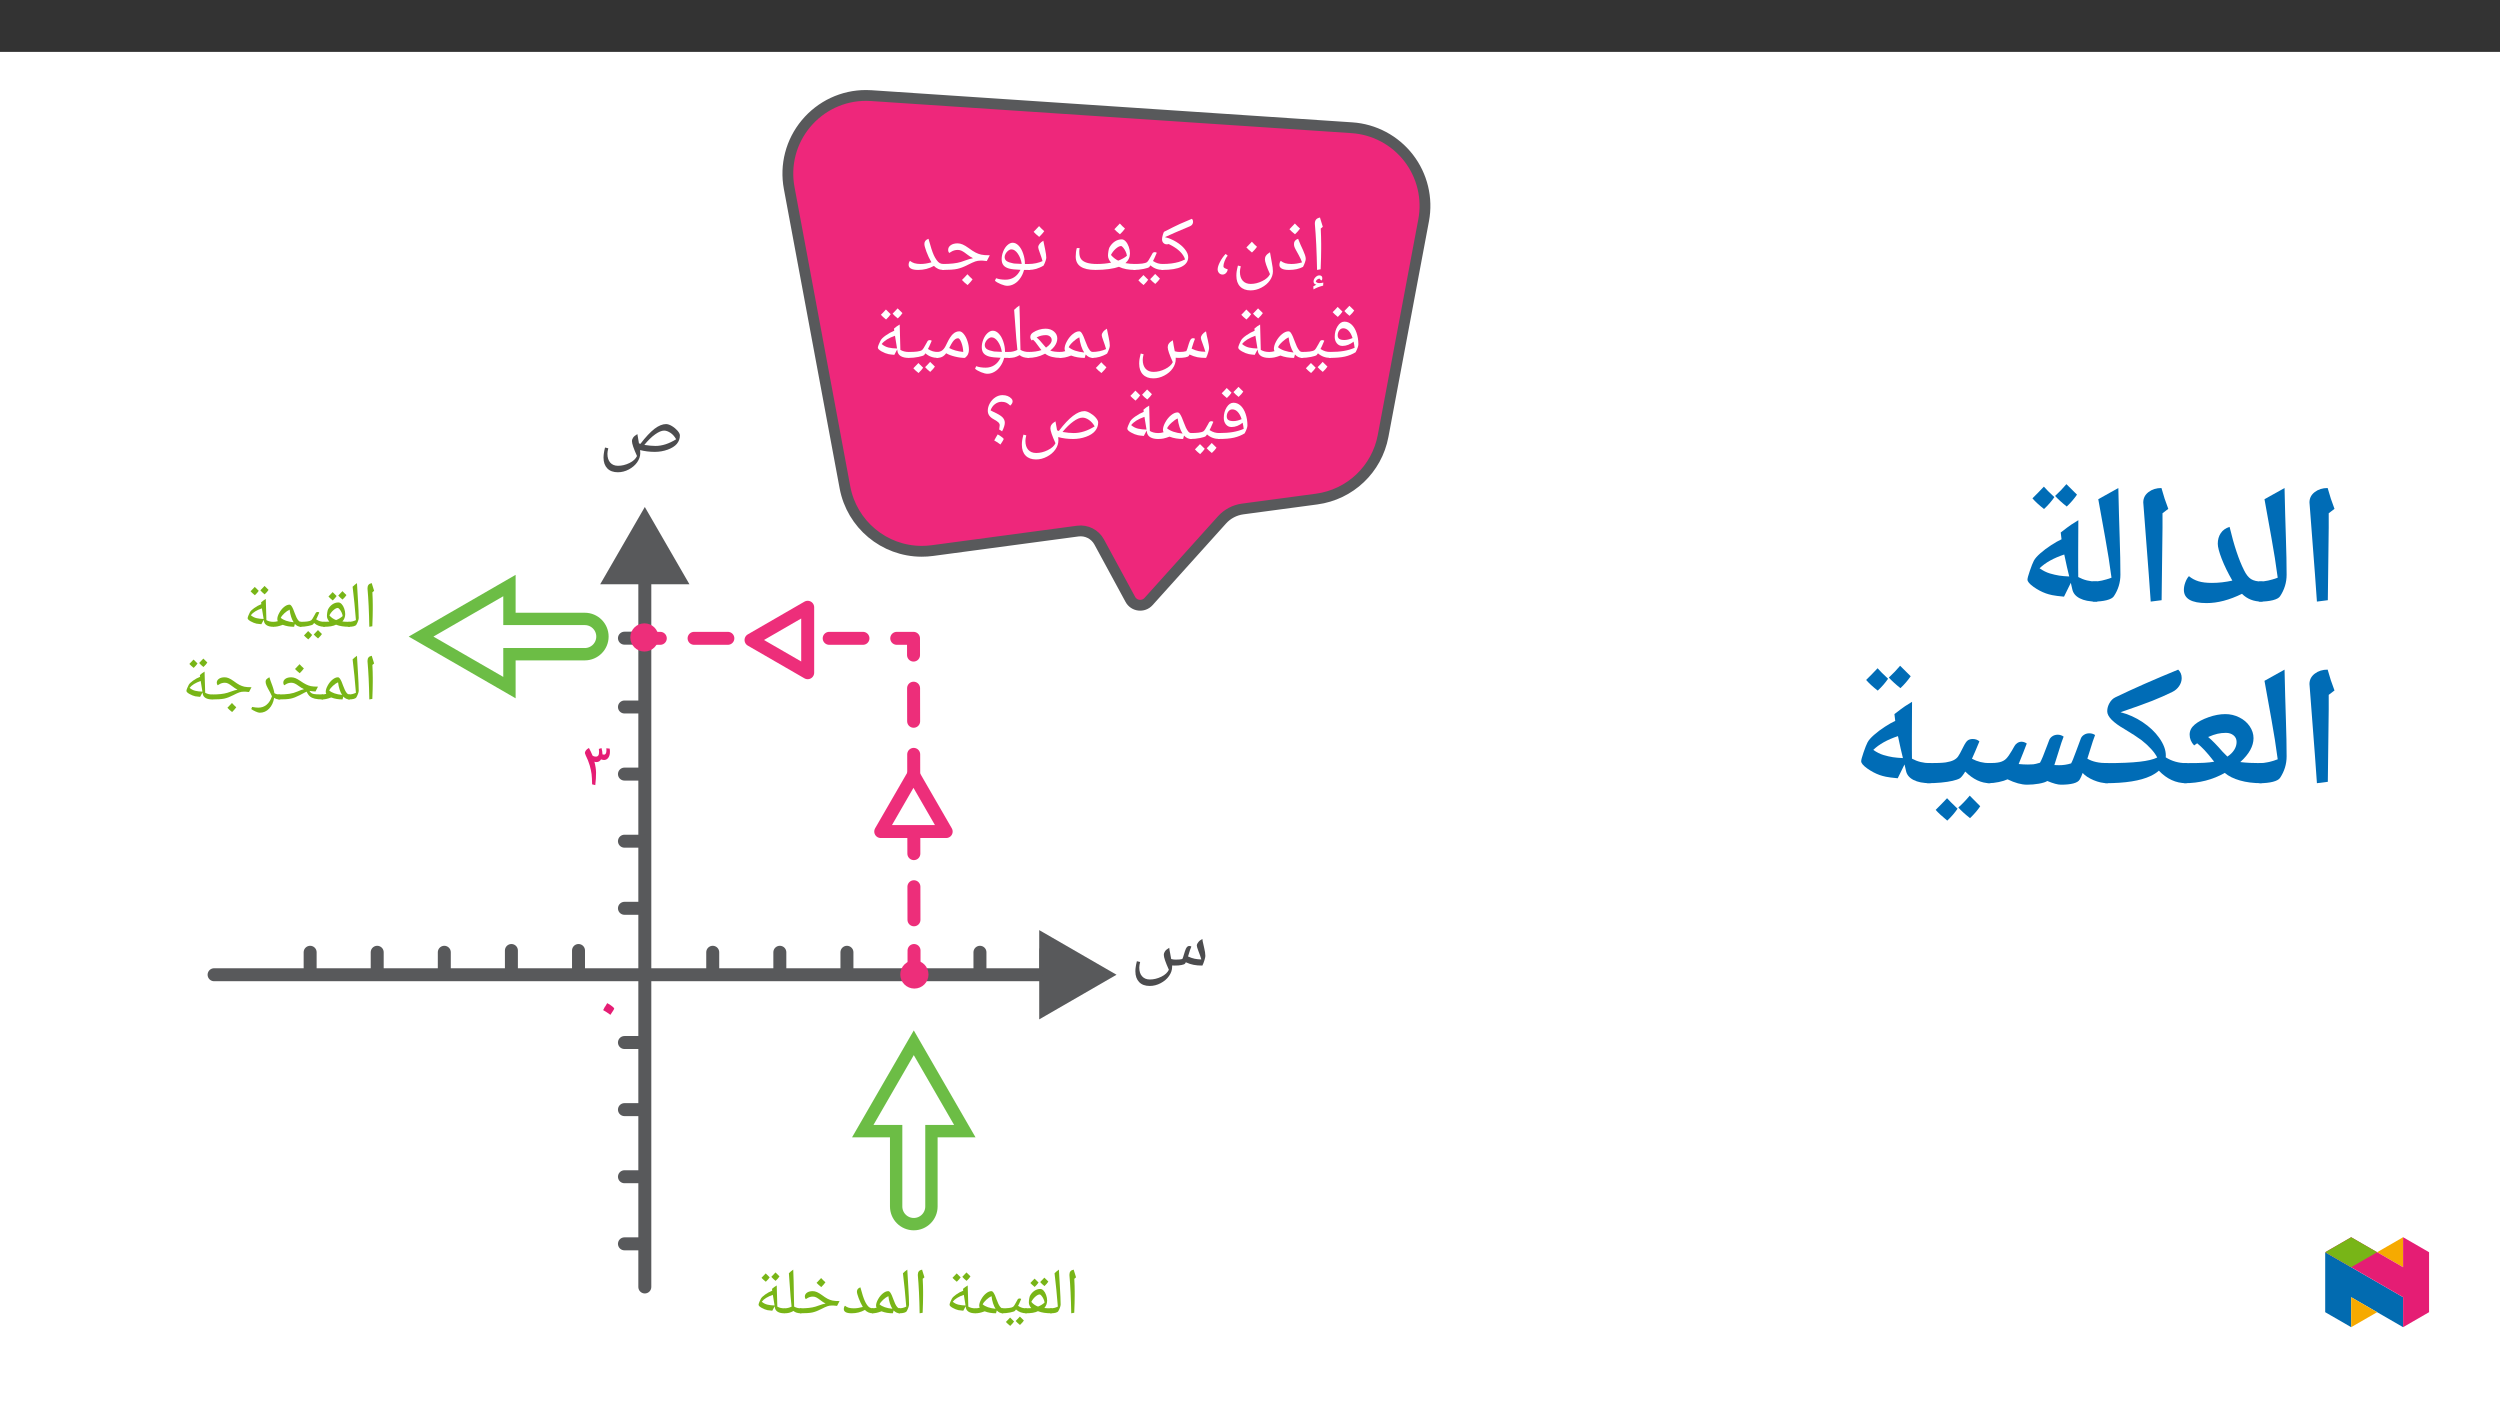 ﻿<?xml version="1.0" encoding="utf-8"?>
<svg xmlns="http://www.w3.org/2000/svg" xmlns:xlink="http://www.w3.org/1999/xlink" viewBox="0 0 960 540" version="1.1">
  <rect x="0" y="0" width="960" height="540" fill="#333333" stroke="none"/>
  <defs>
    <g>
      <symbol overflow="visible" id="glyph0-0">
        <path style="stroke:none;" d="M 1.5 0 L 1.5 -21.422 L 13.5 -21.422 L 13.5 0 Z M 2.938 -1.438 L 12.062 -1.438 L 12.062 -19.984 L 2.938 -19.984 Z M 2.938 -1.438 " />
      </symbol>
      <symbol overflow="visible" id="glyph0-1">
        <path style="stroke:none;" d="M 4.719 -9.984 L 4.719 -8.109 C 4.719 -6.18 4.648 -3.562 4.516 -0.25 L 3.141 0 C 3.004 -7.008 2.727 -12.832 2.312 -17.469 L 2.297 -17.844 C 2.297 -18.477 2.453 -18.984 2.766 -19.359 C 3.086 -19.734 3.594 -19.988 4.281 -20.125 C 4.312 -20 4.336 -19.879 4.359 -19.766 C 4.391 -19.66 4.719 -18.594 5.344 -16.562 L 4.547 -15.875 L 4.562 -15.734 C 4.664 -13.586 4.719 -11.672 4.719 -9.984 Z M 3.656 -21.594 Z M 3.938 1.547 Z M 4.406 3.844 L 4.422 3.719 C 4.422 3.633 4.383 3.551 4.312 3.469 C 4.238 3.395 4.148 3.359 4.047 3.359 C 3.734 3.359 3.445 3.469 3.188 3.688 C 2.926 3.906 2.742 4.164 2.641 4.469 C 2.941 4.863 3.395 5.062 4 5.062 C 4.438 5.062 4.953 5 5.547 4.875 L 5.469 6.031 C 4.602 6.258 3.938 6.469 3.469 6.656 C 3 6.844 2.43 7.117 1.766 7.484 L 1.703 6.312 L 2.875 5.656 C 2.156 5.5 1.797 5.098 1.797 4.453 C 1.797 3.867 2.035 3.328 2.516 2.828 C 2.992 2.336 3.488 2.094 4 2.094 C 4.77 2.094 5.156 2.457 5.156 3.188 C 5.156 3.457 5.094 3.734 4.969 4.016 Z M 3.531 1.656 Z M 4.047 7.047 Z M 4.047 7.047 " />
      </symbol>
      <symbol overflow="visible" id="glyph0-2">
        <path style="stroke:none;" d="M 4.688 0 C 3.469 0 2.551 -0.164 1.938 -0.5 C 1.332 -0.832 1.031 -1.301 1.031 -1.906 C 1.031 -2.551 1.203 -3.078 1.547 -3.484 C 2.047 -3.078 2.613 -2.773 3.25 -2.578 C 3.895 -2.379 4.691 -2.281 5.641 -2.281 C 6.961 -2.281 8.32 -2.488 9.719 -2.906 C 9.406 -3.789 8.988 -4.707 8.469 -5.656 L 7.438 -7.531 C 7.133 -8.062 6.922 -8.504 6.797 -8.859 C 6.68 -9.223 6.625 -9.594 6.625 -9.969 C 6.625 -10.938 7.148 -11.598 8.203 -11.953 C 8.504 -11.129 8.828 -10.348 9.172 -9.609 C 9.516 -8.879 9.832 -8.191 10.125 -7.547 C 10.414 -6.898 10.656 -6.297 10.844 -5.734 C 11.039 -5.18 11.141 -4.676 11.141 -4.219 C 11.141 -3.926 11.047 -3.504 10.859 -2.953 C 10.68 -2.398 10.426 -1.805 10.094 -1.172 C 8.633 -0.391 6.832 0 4.688 0 Z M 6.562 -13.422 Z M 6.438 0.875 Z M 6.438 1.547 Z M 8.953 -15.875 C 8.484 -15.207 7.836 -14.477 7.016 -13.688 C 6.129 -14.383 5.414 -15.031 4.875 -15.625 C 5.895 -16.656 6.594 -17.391 6.969 -17.828 C 7.602 -17.129 8.266 -16.477 8.953 -15.875 Z M 7.016 -13.391 Z M 6.969 -18.562 Z M 6.969 -18.562 " />
      </symbol>
      <symbol overflow="visible" id="glyph0-3">
        <path style="stroke:none;" d="M 7.469 7.859 C 5.758 7.859 4.426 7.363 3.469 6.375 C 2.508 5.395 2.031 4.008 2.031 2.219 C 2.031 1.633 2.066 1.086 2.141 0.578 C 2.211 0.066 2.375 -0.68 2.625 -1.672 L 3.719 -1.406 C 3.5 -0.531 3.391 0.18 3.391 0.734 C 3.391 2.203 3.754 3.344 4.484 4.156 C 5.211 4.969 6.234 5.375 7.547 5.375 C 9.023 5.375 10.5 5.008 11.969 4.281 C 13.445 3.562 14.438 2.676 14.938 1.625 C 13.633 -1.238 12.984 -3.148 12.984 -4.109 C 12.984 -4.617 13.129 -5.082 13.422 -5.5 C 13.711 -5.926 14.219 -6.352 14.938 -6.781 C 15.031 -6.082 15.258 -4.789 15.625 -2.906 C 15.914 -1.469 16.062 -0.332 16.062 0.5 C 16.062 1.727 15.672 2.906 14.891 4.031 C 14.109 5.156 13.035 6.07 11.672 6.781 C 10.316 7.5 8.914 7.859 7.469 7.859 Z M 7.875 -6.781 Z M 1 7.859 Z M 7.906 9.312 Z M 9.953 -8.875 C 9.484 -8.207 8.836 -7.477 8.016 -6.688 C 7.129 -7.383 6.414 -8.031 5.875 -8.625 C 6.895 -9.656 7.594 -10.391 7.969 -10.828 C 8.602 -10.129 9.266 -9.477 9.953 -8.875 Z M 8.016 -6.391 Z M 7.969 -11.562 Z M 7.969 -11.562 " />
      </symbol>
      <symbol overflow="visible" id="glyph0-4">
        <path style="stroke:none;" d="M 5.062 -5.469 C 4.582 -4.938 4.188 -4.254 3.875 -3.422 C 3.562 -2.598 3.406 -1.922 3.406 -1.391 C 3.406 -1.117 3.551 -0.895 3.844 -0.719 C 4.145 -0.551 4.551 -0.383 5.062 -0.219 C 4.977 0.375 4.75 0.852 4.375 1.219 C 4 1.594 3.562 1.781 3.062 1.781 C 2.688 1.781 2.359 1.688 2.078 1.5 C 1.797 1.32 1.578 1.07 1.422 0.75 C 1.266 0.426 1.188 0.113 1.188 -0.188 C 1.188 -0.938 1.484 -1.891 2.078 -3.047 C 2.672 -4.203 3.395 -5.234 4.25 -6.141 Z M 5.062 -5.469 " />
      </symbol>
      <symbol overflow="visible" id="glyph0-5">
        <path style="stroke:none;" d="M 0 0 C -0.164 0 -0.25 -0.082 -0.25 -0.25 L -0.25 -2.031 C -0.25 -2.195 -0.164 -2.281 0 -2.281 C 1.375 -2.281 2.582 -2.348 3.625 -2.484 C 4.676 -2.629 5.598 -2.816 6.391 -3.047 C 7.18 -3.273 8 -3.609 8.844 -4.047 C 8.488 -5.16 7.801 -6.203 6.781 -7.172 C 5.77 -8.141 4.367 -9.062 2.578 -9.938 C 2.348 -9.863 2.098 -9.828 1.828 -9.828 C 1.305 -9.828 0.867 -10.008 0.516 -10.375 C 0.172 -10.738 0 -11.207 0 -11.781 C 0 -12.219 0.102 -12.789 0.312 -13.5 C 0.52 -14.207 0.68 -14.594 0.797 -14.656 C 3.461 -16.031 5.504 -17.039 6.922 -17.688 C 8.336 -18.332 9.848 -18.977 11.453 -19.625 C 11.754 -19.363 11.906 -18.984 11.906 -18.484 L 11.891 -18.219 C 11.797 -17.531 11.379 -17.035 10.641 -16.734 C 6.547 -15.023 3.363 -13.645 1.094 -12.594 C 2.625 -12.227 4.082 -11.617 5.469 -10.766 C 6.863 -9.922 7.973 -8.969 8.797 -7.906 C 9.629 -6.844 10.047 -5.848 10.047 -4.922 C 10.047 -3.316 9.211 -2.094 7.547 -1.25 C 5.879 -0.414 3.363 0 0 0 Z M 1.469 -17.281 Z M 5.875 0.875 Z M 5.875 1.547 Z M 5.875 1.547 " />
      </symbol>
      <symbol overflow="visible" id="glyph0-6">
        <path style="stroke:none;" d="M 8.016 -6.828 C 8.285 -6.828 8.531 -6.75 8.75 -6.594 C 8.383 -5.719 8.066 -4.988 7.797 -4.406 C 7.523 -3.82 7.359 -3.492 7.297 -3.422 C 7.973 -2.992 8.598 -2.695 9.172 -2.531 C 9.754 -2.363 10.391 -2.281 11.078 -2.281 C 11.242 -2.281 11.328 -2.195 11.328 -2.031 L 11.328 -0.25 C 11.328 -0.082 11.242 0 11.078 0 C 9.234 0 7.648 -0.582 6.328 -1.75 L 5.844 -1.094 C 5.633 -0.875 4.906 -0.633 3.656 -0.375 C 2.414 -0.125 1.195 0 0 0 C -0.164 0 -0.25 -0.082 -0.25 -0.25 L -0.25 -2.031 C -0.25 -2.195 -0.164 -2.281 0 -2.281 C 1.238 -2.281 2.289 -2.332 3.156 -2.438 C 4.02 -2.551 4.629 -2.734 4.984 -2.984 C 5.336 -3.242 5.863 -4.039 6.562 -5.375 L 7.094 -6.344 C 7.27 -6.664 7.578 -6.828 8.016 -6.828 Z M 6.484 -8.297 Z M 5.672 0.875 Z M 5.672 1.547 Z M 5.453 3.766 C 5.086 4.336 4.492 5.02 3.672 5.812 C 2.773 5.094 2.113 4.484 1.688 3.984 C 2.207 3.492 2.852 2.82 3.625 1.969 C 3.789 2.145 4.398 2.742 5.453 3.766 Z M 9.969 3.344 C 9.613 3.906 9.016 4.582 8.172 5.375 C 7.305 4.688 6.648 4.078 6.203 3.547 C 6.648 3.141 7.289 2.469 8.125 1.531 C 8.301 1.719 8.914 2.32 9.969 3.344 Z M 5.844 3.859 Z M 5.781 1.531 Z M 5.875 6.109 Z M 5.875 6.109 " />
      </symbol>
      <symbol overflow="visible" id="glyph0-7">
        <path style="stroke:none;" d="M 24.781 0 C 22.312 0 20.258 -0.398 18.625 -1.203 C 17.633 -0.836 16.352 -0.547 14.781 -0.328 C 13.219 -0.109 11.492 0 9.609 0 C 4.555 0 2.031 -1.703 2.031 -5.109 C 2.031 -6.348 2.172 -7.445 2.453 -8.406 L 3.531 -8.406 C 3.445 -7.906 3.406 -7.41 3.406 -6.922 C 3.406 -5.703 3.633 -4.785 4.094 -4.172 C 4.551 -3.555 5.281 -3.086 6.281 -2.766 C 7.281 -2.441 8.602 -2.281 10.25 -2.281 C 12.164 -2.281 13.957 -2.453 15.625 -2.797 C 15.258 -3.18 14.969 -3.613 14.75 -4.094 C 14.531 -4.57 14.422 -5.035 14.422 -5.484 C 14.422 -5.922 14.477 -6.5 14.594 -7.219 C 14.719 -7.938 14.844 -8.398 14.969 -8.609 C 15.5 -9.566 16.176 -10.328 17 -10.891 C 17.832 -11.453 18.738 -11.734 19.719 -11.734 C 20.238 -11.734 20.738 -11.473 21.219 -10.953 C 21.707 -10.43 22.102 -9.742 22.406 -8.891 C 22.707 -8.047 22.859 -7.195 22.859 -6.344 C 22.859 -4.875 22.281 -3.629 21.125 -2.609 C 22.281 -2.391 23.5 -2.281 24.781 -2.281 C 24.945 -2.281 25.031 -2.195 25.031 -2.031 L 25.031 -0.25 C 25.031 -0.082 24.945 0 24.781 0 Z M 21.688 -5.438 C 21.633 -5.938 21.477 -6.469 21.219 -7.031 C 20.969 -7.594 20.66 -8.086 20.297 -8.516 C 19.941 -8.953 19.656 -9.172 19.438 -9.172 C 18.875 -9.172 18.203 -8.832 17.422 -8.156 C 16.648 -7.477 16.031 -6.676 15.562 -5.75 C 16.363 -4.812 17.289 -4.082 18.344 -3.562 C 19.75 -4.094 20.863 -4.719 21.688 -5.438 Z M 18.594 -13.203 Z M 18.562 0.875 Z M 18.562 1.547 Z M 20.953 -15.875 C 20.484 -15.207 19.836 -14.477 19.016 -13.688 C 18.129 -14.383 17.414 -15.031 16.875 -15.625 C 17.895 -16.656 18.594 -17.391 18.969 -17.828 C 19.602 -17.129 20.266 -16.477 20.953 -15.875 Z M 19.016 -13.391 Z M 18.969 -18.562 Z M 18.969 -18.562 " />
      </symbol>
      <symbol overflow="visible" id="glyph0-8">
        <path style="stroke:none;" d="M 0 0 C -0.164 0 -0.25 -0.082 -0.25 -0.25 L -0.25 -2.031 C -0.25 -2.195 -0.164 -2.281 0 -2.281 C 0.906 -2.281 1.836 -2.379 2.797 -2.578 C 3.754 -2.785 4.586 -3.055 5.297 -3.391 C 5.047 -4.316 4.688 -5.414 4.219 -6.688 C 3.832 -7.719 3.641 -8.383 3.641 -8.688 C 3.641 -9.125 3.816 -9.57 4.172 -10.031 C 4.535 -10.488 5.016 -10.883 5.609 -11.219 C 5.703 -10.656 5.938 -9.508 6.312 -7.781 C 6.594 -6.457 6.734 -5.43 6.734 -4.703 C 6.734 -4.41 6.641 -3.988 6.453 -3.438 C 6.273 -2.883 6.02 -2.289 5.688 -1.656 C 3.844 -0.551 1.945 0 0 0 Z M 4.156 -12.688 Z M 3.812 0.875 Z M 3.812 1.547 Z M 5.953 -14.875 C 5.484 -14.207 4.836 -13.477 4.016 -12.688 C 3.129 -13.383 2.414 -14.031 1.875 -14.625 C 2.895 -15.656 3.594 -16.391 3.969 -16.828 C 4.602 -16.129 5.266 -15.477 5.953 -14.875 Z M 4.016 -12.391 Z M 3.969 -17.562 Z M 3.969 -17.562 " />
      </symbol>
      <symbol overflow="visible" id="glyph0-9">
        <path style="stroke:none;" d="M 5.781 6.094 C 5.133 6.094 4.312 5.891 3.312 5.484 C 2.32 5.078 1.562 4.641 1.031 4.172 L 1.453 3.188 C 2.523 3.562 3.738 3.75 5.094 3.75 C 6.332 3.75 7.43 3.441 8.391 2.828 C 9.359 2.223 10.172 1.266 10.828 -0.047 C 8.867 -0.109 7.406 -0.27 6.438 -0.531 C 5.469 -0.801 4.754 -1.223 4.297 -1.797 C 3.836 -2.367 3.609 -3.141 3.609 -4.109 C 3.609 -5.129 3.812 -6.133 4.219 -7.125 C 4.625 -8.125 5.16 -8.926 5.828 -9.531 C 6.492 -10.133 7.164 -10.438 7.844 -10.438 C 8.656 -10.438 9.414 -10.066 10.125 -9.328 C 10.844 -8.586 11.422 -7.57 11.859 -6.281 C 12.305 -4.988 12.531 -3.703 12.531 -2.422 L 12.531 -2.281 L 14.312 -2.281 C 14.477 -2.281 14.562 -2.195 14.562 -2.031 L 14.562 -0.25 C 14.562 -0.082 14.477 0 14.312 0 L 12.203 0 C 11.91 1.145 11.438 2.191 10.781 3.141 C 10.133 4.098 9.375 4.828 8.5 5.328 C 7.633 5.836 6.727 6.094 5.781 6.094 Z M 7.375 -7.891 C 6.957 -7.891 6.539 -7.727 6.125 -7.406 C 5.719 -7.094 5.383 -6.703 5.125 -6.234 C 4.875 -5.766 4.75 -5.344 4.75 -4.969 C 4.75 -4.258 5.023 -3.723 5.578 -3.359 C 6.141 -3.004 6.953 -2.727 8.016 -2.531 C 8.148 -2.5 8.301 -2.473 8.469 -2.453 C 8.645 -2.441 9.594 -2.395 11.312 -2.312 C 11.062 -3.875 10.555 -5.191 9.797 -6.266 C 9.035 -7.348 8.227 -7.891 7.375 -7.891 Z M 7.25 -11.906 Z M 6.516 7.562 Z M 7.547 -15.969 Z M 7.547 -15.969 " />
      </symbol>
      <symbol overflow="visible" id="glyph0-10">
        <path style="stroke:none;" d="M 0 0 C -0.164 0 -0.25 -0.082 -0.25 -0.25 L -0.25 -2.031 C -0.25 -2.195 -0.164 -2.281 0 -2.281 C 2.938 -2.281 5.242 -2.535 6.922 -3.047 L 8.594 -3.625 C 9.727 -4.051 10.734 -4.344 11.609 -4.5 C 10.828 -4.883 10.055 -5.379 9.297 -5.984 C 8.492 -6.617 7.836 -7.062 7.328 -7.312 C 6.828 -7.562 6.312 -7.688 5.781 -7.688 C 4.82 -7.688 3.961 -7.441 3.203 -6.953 L 2.5 -6.516 C 2.207 -6.805 2.062 -7.195 2.062 -7.688 C 2.062 -8.438 2.395 -9.039 3.062 -9.5 C 3.727 -9.969 4.602 -10.203 5.688 -10.203 C 6.32 -10.203 6.961 -10.062 7.609 -9.781 C 8.254 -9.508 9.008 -9.062 9.875 -8.438 C 10.914 -7.664 11.801 -7.086 12.531 -6.703 C 13.27 -6.316 14.016 -6.039 14.766 -5.875 C 15.516 -5.707 16.609 -5.625 18.047 -5.625 L 16.906 -3.406 C 16.281 -3.488 15.719 -3.547 15.219 -3.578 L 15.125 -3.594 L 14.5 -3.578 C 13.812 -3.578 13.148 -3.473 12.516 -3.266 C 11.891 -3.055 10.91 -2.613 9.578 -1.938 C 8.086 -1.164 6.738 -0.648 5.531 -0.391 C 4.32 -0.129 2.477 0 0 0 Z M 9.672 -11.656 Z M 9.578 0.875 Z M 9.578 1.547 Z M 11.438 3.625 C 10.969 4.289 10.328 5.02 9.516 5.812 C 8.648 5.145 7.93 4.492 7.359 3.859 C 8.254 2.973 8.953 2.238 9.453 1.656 C 10.141 2.406 10.801 3.062 11.438 3.625 Z M 9.438 3.859 Z M 9.453 1.359 Z M 9.516 6.109 Z M 9.453 0.922 Z M 9.453 0.922 " />
      </symbol>
      <symbol overflow="visible" id="glyph0-11">
        <path style="stroke:none;" d="M 14.453 0 C 13.648 0 12.945 -0.133 12.344 -0.406 C 11.738 -0.688 11.207 -1.066 10.75 -1.547 C 8.906 -0.516 6.883 0 4.688 0 C 3.469 0 2.551 -0.164 1.938 -0.5 C 1.332 -0.832 1.031 -1.301 1.031 -1.906 C 1.031 -2.551 1.203 -3.078 1.547 -3.484 C 2.047 -3.078 2.613 -2.773 3.25 -2.578 C 3.895 -2.379 4.691 -2.281 5.641 -2.281 C 6.891 -2.281 8.27 -2.492 9.781 -2.922 C 9.02 -4.242 8.379 -5.609 7.859 -7.016 C 7.336 -8.422 7.078 -9.406 7.078 -9.969 C 7.078 -10.938 7.602 -11.598 8.656 -11.953 C 9.062 -10.453 9.43 -9.188 9.766 -8.156 C 10.098 -7.133 10.41 -6.301 10.703 -5.656 C 10.992 -5.02 11.344 -4.41 11.75 -3.828 C 12.156 -3.242 12.566 -2.836 12.984 -2.609 C 13.41 -2.391 13.898 -2.281 14.453 -2.281 C 14.629 -2.281 14.719 -2.195 14.719 -2.031 L 14.719 -0.25 C 14.719 -0.082 14.629 0 14.453 0 Z M 6.766 -13.422 Z M 7.156 0.875 Z M 7.156 1.547 Z M 7.156 1.547 " />
      </symbol>
      <symbol overflow="visible" id="glyph0-12">
        <path style="stroke:none;" d="M 9.641 -3.891 C 9.547 -4.711 9.41 -5.5 9.234 -6.25 C 8.629 -5.738 7.953 -5.332 7.203 -5.031 C 6.453 -4.738 5.707 -4.594 4.969 -4.594 C 4.082 -4.594 3.363 -4.926 2.812 -5.594 C 2.27 -6.258 2 -7.094 2 -8.094 C 2 -9.633 2.363 -10.988 3.094 -12.156 C 3.832 -13.332 4.707 -13.922 5.719 -13.922 C 6.75 -13.922 7.664 -13.547 8.469 -12.797 C 9.27 -12.055 9.906 -11.004 10.375 -9.641 C 10.844 -8.273 11.078 -6.801 11.078 -5.219 C 11.078 -4.531 10.723 -3.516 10.016 -2.172 C 8.805 -1.422 7.445 -0.867 5.938 -0.516 C 4.438 -0.172 2.469 0 0.031 0 C -0.156 0 -0.25 -0.094 -0.25 -0.281 L -0.25 -2 C -0.25 -2.188 -0.156 -2.281 0.031 -2.281 C 2.188 -2.281 4.008 -2.41 5.5 -2.672 C 7 -2.93 8.379 -3.336 9.641 -3.891 Z M 5.266 -11.375 C 4.648 -11.375 4.141 -11.098 3.734 -10.547 C 3.336 -9.992 3.141 -9.375 3.141 -8.688 C 3.141 -8.062 3.336 -7.602 3.734 -7.312 C 4.141 -7.02 4.789 -6.875 5.688 -6.875 C 6.664 -6.875 7.719 -7.125 8.844 -7.625 C 8.457 -8.844 7.957 -9.77 7.344 -10.406 C 6.738 -11.051 6.047 -11.375 5.266 -11.375 Z M 5.891 -15.375 Z M 6.797 0.875 Z M 6.797 1.547 Z M 4.969 -17.781 C 4.602 -17.195 4.008 -16.516 3.188 -15.734 C 2.289 -16.453 1.629 -17.062 1.203 -17.562 C 1.723 -18.051 2.363 -18.723 3.125 -19.578 C 3.363 -19.336 3.977 -18.738 4.969 -17.781 Z M 9.484 -18.203 C 9.117 -17.609 8.52 -16.926 7.688 -16.156 C 6.832 -16.82 6.172 -17.438 5.703 -18 C 5.922 -18.195 6.566 -18.867 7.641 -20.016 C 7.879 -19.766 8.492 -19.16 9.484 -18.203 Z M 5.453 -15.438 Z M 5.297 -20.75 Z M 5.453 -15.734 Z M 5.453 -15.734 " />
      </symbol>
      <symbol overflow="visible" id="glyph0-13">
        <path style="stroke:none;" d="M 0 0 C -0.164 0 -0.25 -0.082 -0.25 -0.25 L -0.25 -2.031 C -0.25 -2.195 -0.164 -2.281 0 -2.281 C 0.664 -2.281 1.32 -2.383 1.969 -2.594 C 1.812 -2.875 1.734 -3.18 1.734 -3.516 C 1.734 -4.348 2.035 -5.316 2.641 -6.422 C 3.254 -7.535 3.992 -8.441 4.859 -9.141 C 5.723 -9.848 6.551 -10.203 7.344 -10.203 C 7.676 -10.203 7.977 -10.004 8.25 -9.609 C 8.52 -9.223 8.781 -8.734 9.031 -8.141 C 9.289 -7.555 9.539 -6.922 9.781 -6.234 C 10.031 -5.555 10.289 -4.922 10.562 -4.328 C 10.844 -3.742 11.145 -3.254 11.469 -2.859 C 11.789 -2.473 12.156 -2.281 12.562 -2.281 C 12.789 -2.281 12.906 -2.18 12.906 -1.984 L 12.906 -0.328 C 12.906 -0.109 12.789 0 12.562 0 C 11.551 0 10.641 -0.438 9.828 -1.312 L 9.469 0 C 7.551 0 5.832 -0.289 4.312 -0.875 L 4.234 -0.891 C 3.273 -0.535 2.488 -0.297 1.875 -0.172 C 1.258 -0.055 0.633 0 0 0 Z M 7.391 -7.891 C 6.641 -7.555 5.848 -7.004 5.016 -6.234 C 4.18 -5.473 3.613 -4.766 3.312 -4.109 C 4.613 -3.016 6.598 -2.336 9.266 -2.078 C 8.828 -2.711 8.438 -3.551 8.094 -4.594 C 7.758 -5.633 7.523 -6.734 7.391 -7.891 Z M 5.844 -11.656 Z M 7.844 0.875 Z M 7.25 1.844 Z M 7.25 1.844 " />
      </symbol>
      <symbol overflow="visible" id="glyph0-14">
        <path style="stroke:none;" d="M 8.359 -1.172 C 7.266 -1.266 6.516 -1.359 6.109 -1.453 C 5.703 -1.547 5.273 -1.676 4.828 -1.844 C 4.379 -2.02 3.922 -2.238 3.453 -2.5 C 2.984 -2.77 2.629 -3.023 2.391 -3.266 C 2.148 -3.516 2.031 -3.738 2.031 -3.938 C 2.031 -4.207 2.164 -4.66 2.438 -5.297 C 2.707 -5.941 2.93 -6.414 3.109 -6.719 C 3.41 -7.281 4.07 -7.922 5.094 -8.641 C 6.113 -9.367 7.191 -9.969 8.328 -10.438 L 8.234 -11.25 C 8.922 -11.875 9.648 -12.395 10.422 -12.812 L 10.688 -3.078 C 11.602 -2.547 12.645 -2.281 13.812 -2.281 C 13.977 -2.281 14.062 -2.195 14.062 -2.031 L 14.062 -0.25 C 14.062 -0.082 13.977 0 13.812 0 C 12.602 0 11.617 -0.223 10.859 -0.672 C 10.109 -1.129 9.676 -1.773 9.562 -2.609 L 9.469 -3.234 Z M 3.5 -5.328 C 4.301 -4.648 5.188 -4.195 6.156 -3.969 C 7.133 -3.75 8.219 -3.629 9.406 -3.609 L 8.625 -8.438 L 8.609 -8.5 C 6.223 -7.676 4.52 -6.617 3.5 -5.328 Z M 6.938 -14.281 Z M 9.156 0.875 Z M 8.562 1.844 Z M 6.969 -16.781 C 6.602 -16.195 6.008 -15.516 5.188 -14.734 C 4.289 -15.453 3.629 -16.062 3.203 -16.562 C 3.723 -17.051 4.363 -17.723 5.125 -18.578 C 5.363 -18.336 5.977 -17.738 6.969 -16.781 Z M 11.484 -17.203 C 11.117 -16.609 10.52 -15.926 9.688 -15.156 C 8.832 -15.82 8.172 -16.438 7.703 -17 C 7.922 -17.195 8.566 -17.867 9.641 -19.016 C 9.879 -18.766 10.492 -18.16 11.484 -17.203 Z M 7.453 -14.438 Z M 7.297 -19.75 Z M 7.453 -14.734 Z M 7.453 -14.734 " />
      </symbol>
      <symbol overflow="visible" id="glyph0-15">
        <path style="stroke:none;" d="M 17.141 0 L 16.047 -0.062 L 16.062 0.5 C 16.062 1.727 15.672 2.906 14.891 4.031 C 14.109 5.156 13.035 6.07 11.672 6.781 C 10.316 7.5 8.914 7.859 7.469 7.859 C 5.758 7.859 4.426 7.363 3.469 6.375 C 2.508 5.395 2.031 4.008 2.031 2.219 C 2.031 1.633 2.066 1.086 2.141 0.578 C 2.211 0.066 2.375 -0.68 2.625 -1.672 L 3.719 -1.406 C 3.5 -0.531 3.391 0.18 3.391 0.734 C 3.391 2.203 3.754 3.344 4.484 4.156 C 5.211 4.969 6.234 5.375 7.547 5.375 C 9.023 5.375 10.5 5.008 11.969 4.281 C 13.445 3.562 14.438 2.676 14.938 1.625 C 13.633 -1.238 12.984 -3.148 12.984 -4.109 C 12.984 -4.617 13.129 -5.082 13.422 -5.5 C 13.711 -5.926 14.219 -6.352 14.938 -6.781 C 15.031 -6.082 15.141 -5.41 15.266 -4.766 L 15.688 -2.562 C 16.289 -2.375 16.883 -2.281 17.469 -2.281 C 18.594 -2.281 19.477 -2.383 20.125 -2.594 C 20.238 -2.781 20.359 -3.062 20.484 -3.438 C 20.973 -5.113 21.316 -6.16 21.516 -6.578 C 21.723 -7.004 21.922 -7.273 22.109 -7.391 C 22.297 -7.504 22.508 -7.562 22.75 -7.562 C 23.02 -7.562 23.254 -7.488 23.453 -7.344 C 23.18 -6.75 22.75 -5.484 22.156 -3.547 C 23.145 -3.086 24.039 -2.773 24.844 -2.609 C 25.656 -2.441 26.52 -2.359 27.438 -2.359 C 27.207 -3.18 26.836 -4.281 26.328 -5.656 C 25.922 -6.688 25.719 -7.359 25.719 -7.672 C 25.719 -8.109 25.895 -8.551 26.25 -9 C 26.602 -9.457 27.082 -9.859 27.688 -10.203 C 27.77 -9.609 27.879 -9.023 28.016 -8.453 C 28.16 -7.879 28.289 -7.316 28.406 -6.766 C 28.531 -6.211 28.633 -5.676 28.719 -5.156 C 28.812 -4.633 28.859 -4.145 28.859 -3.688 C 28.859 -3.363 28.738 -2.805 28.5 -2.016 C 28.27 -1.223 28.008 -0.551 27.719 0 C 26.426 0 25.312 -0.086 24.375 -0.266 C 23.438 -0.453 22.43 -0.797 21.359 -1.297 L 21.094 -0.812 C 20.926 -0.551 20.473 -0.348 19.734 -0.203 C 19.004 -0.066 18.141 0 17.141 0 Z M 20.703 -9.906 Z M 21.547 0.875 Z M 21.547 2.281 Z M 21.547 2.281 " />
      </symbol>
      <symbol overflow="visible" id="glyph0-16">
        <path style="stroke:none;" d="M 0 0 C -0.164 0 -0.25 -0.082 -0.25 -0.25 L -0.25 -2.031 C -0.25 -2.195 -0.164 -2.281 0 -2.281 C 0.906 -2.281 1.836 -2.379 2.797 -2.578 C 3.754 -2.785 4.586 -3.055 5.297 -3.391 C 5.047 -4.316 4.688 -5.414 4.219 -6.688 C 3.832 -7.719 3.641 -8.383 3.641 -8.688 C 3.641 -9.125 3.816 -9.57 4.172 -10.031 C 4.535 -10.488 5.016 -10.883 5.609 -11.219 C 5.703 -10.656 5.938 -9.508 6.312 -7.781 C 6.594 -6.457 6.734 -5.43 6.734 -4.703 C 6.734 -4.41 6.641 -3.988 6.453 -3.438 C 6.273 -2.883 6.02 -2.289 5.688 -1.656 C 3.844 -0.551 1.945 0 0 0 Z M 4.156 -12.688 Z M 3.812 0.875 Z M 3.812 1.547 Z M 5.438 3.625 C 4.969 4.289 4.328 5.02 3.516 5.812 C 2.648 5.145 1.93 4.492 1.359 3.859 C 2.254 2.973 2.953 2.238 3.453 1.656 C 4.141 2.406 4.801 3.062 5.438 3.625 Z M 3.438 3.859 Z M 3.453 1.359 Z M 3.516 6.109 Z M 3.453 0.922 Z M 3.453 0.922 " />
      </symbol>
      <symbol overflow="visible" id="glyph0-17">
        <path style="stroke:none;" d="M 12.625 0 C 10.102 0 8.16 -0.488 6.797 -1.469 L 6.578 -1.625 L 6.281 -1.469 C 4.363 -0.488 2.281 0 0.031 0 C -0.156 0 -0.25 -0.094 -0.25 -0.281 L -0.25 -2 C -0.25 -2.188 -0.156 -2.281 0.031 -2.281 C 2.113 -2.281 3.828 -2.52 5.172 -3 L 4.625 -3.688 C 3.832 -4.812 3.254 -5.586 2.891 -6.016 C 2.535 -6.441 2.211 -6.77 1.922 -7 L 1.453 -6.688 C 1.086 -7.07 0.906 -7.516 0.906 -8.016 C 0.906 -8.711 1.25 -9.289 1.938 -9.75 C 2.633 -10.207 3.398 -10.566 4.234 -10.828 C 5.066 -11.086 5.91 -11.219 6.766 -11.219 C 8.055 -11.219 9.129 -10.859 9.984 -10.141 C 10.836 -9.422 11.266 -8.531 11.266 -7.469 C 11.266 -6.895 11.16 -6.344 10.953 -5.812 C 10.742 -5.289 10.461 -4.801 10.109 -4.344 C 9.766 -3.883 9.25 -3.379 8.562 -2.828 C 9.406 -2.461 10.758 -2.281 12.625 -2.281 C 12.82 -2.281 12.922 -2.188 12.922 -2 L 12.922 -0.281 C 12.922 -0.094 12.82 0 12.625 0 Z M 9.125 -6.828 C 9.125 -7.391 8.91 -7.848 8.484 -8.203 C 8.066 -8.566 7.523 -8.75 6.859 -8.75 C 5.641 -8.75 4.461 -8.453 3.328 -7.859 C 4.047 -7.285 5.004 -6.258 6.203 -4.781 C 6.422 -4.488 6.664 -4.211 6.938 -3.953 C 7.602 -4.398 8.133 -4.875 8.531 -5.375 C 8.926 -5.883 9.125 -6.367 9.125 -6.828 Z M 6.344 -12.688 Z M 6.625 0.875 Z M 6.625 1.547 Z M 6.625 1.547 " />
      </symbol>
      <symbol overflow="visible" id="glyph0-18">
        <path style="stroke:none;" d="M 0 0 C -0.164 0 -0.25 -0.082 -0.25 -0.25 L -0.25 -2.031 C -0.25 -2.195 -0.164 -2.281 0 -2.281 C 1.133 -2.281 2.227 -2.539 3.281 -3.062 C 3.02 -5.164 2.703 -8.961 2.328 -14.453 L 2.031 -18.453 C 2.633 -19.066 3.312 -19.625 4.062 -20.125 C 4.188 -17.383 4.285 -13.07 4.359 -7.188 L 4.469 -3.078 C 5.375 -2.547 6.414 -2.281 7.594 -2.281 C 7.77 -2.281 7.859 -2.195 7.859 -2.031 L 7.859 -0.25 C 7.859 -0.082 7.77 0 7.594 0 C 6.125 0 4.973 -0.352 4.141 -1.062 C 3.41 -0.656 2.754 -0.375 2.172 -0.219 C 1.586 -0.07 0.863 0 0 0 Z M 3.969 1.547 Z M 2.375 -21.594 Z M 2.375 -21.594 " />
      </symbol>
      <symbol overflow="visible" id="glyph0-19">
        <path style="stroke:none;" d="M 0 0 C -0.164 0 -0.25 -0.082 -0.25 -0.25 L -0.25 -2.031 C -0.25 -2.195 -0.164 -2.281 0 -2.281 C 0.758 -2.281 1.398 -2.461 1.922 -2.828 C 2.441 -3.203 2.895 -3.766 3.281 -4.516 L 3.875 -5.719 C 4.656 -7.352 5.41 -8.508 6.141 -9.188 C 6.879 -9.863 7.688 -10.203 8.562 -10.203 C 9.156 -10.203 9.738 -9.844 10.312 -9.125 C 10.895 -8.414 11.363 -7.5 11.719 -6.375 C 12.082 -5.25 12.266 -4.164 12.266 -3.125 C 12.266 -2.508 12.148 -1.945 11.922 -1.438 C 11.703 -0.938 11.305 -0.457 10.734 0 C 9.535 0 8.258 -0.164 6.906 -0.5 C 5.551 -0.832 4.422 -1.258 3.516 -1.781 C 3.047 -1.145 2.531 -0.688 1.969 -0.406 C 1.414 -0.133 0.758 0 0 0 Z M 10.078 -2.281 C 10.035 -3.52 9.801 -4.707 9.375 -5.844 C 8.945 -6.977 8.52 -7.547 8.094 -7.547 C 7.719 -7.547 7.363 -7.43 7.031 -7.203 C 6.695 -6.984 6.363 -6.641 6.031 -6.172 C 5.695 -5.703 5.25 -4.91 4.688 -3.797 C 6.094 -3.023 7.891 -2.52 10.078 -2.281 Z M 7.406 -11.656 Z M 7.531 0.875 Z M 6.938 1.844 Z M 6.938 1.844 " />
      </symbol>
      <symbol overflow="visible" id="glyph0-20">
        <path style="stroke:none;" d="M 7.469 7.859 C 5.758 7.859 4.426 7.363 3.469 6.375 C 2.508 5.395 2.031 4.008 2.031 2.219 C 2.031 1.633 2.066 1.086 2.141 0.578 C 2.211 0.066 2.375 -0.68 2.625 -1.672 L 3.719 -1.406 C 3.5 -0.531 3.391 0.18 3.391 0.734 C 3.391 2.203 3.754 3.344 4.484 4.156 C 5.211 4.969 6.234 5.375 7.547 5.375 C 9.023 5.375 10.5 5.008 11.969 4.281 C 13.445 3.562 14.438 2.676 14.938 1.625 C 13.633 -1.238 12.984 -3.148 12.984 -4.109 C 12.984 -4.617 13.129 -5.082 13.422 -5.5 C 13.711 -5.926 14.219 -6.352 14.938 -6.781 C 15.02 -6.195 15.223 -5.051 15.547 -3.344 L 16.062 -3.125 L 16.219 -3.078 C 18.227 -5.711 20.035 -7.641 21.641 -8.859 C 23.242 -10.086 24.707 -10.703 26.031 -10.703 C 26.645 -10.703 27.379 -10.453 28.234 -9.953 C 29.086 -9.461 29.816 -8.867 30.422 -8.172 C 31.023 -7.473 31.328 -6.863 31.328 -6.344 C 31.328 -5.125 30.938 -4.039 30.156 -3.094 C 29.383 -2.156 28.211 -1.406 26.641 -0.844 C 25.078 -0.281 23.426 0 21.688 0 C 19.664 0 17.766 -0.242 15.984 -0.734 C 16.035 -0.316 16.062 0.094 16.062 0.5 C 16.062 1.727 15.672 2.906 14.891 4.031 C 14.109 5.156 13.035 6.07 11.672 6.781 C 10.316 7.5 8.914 7.859 7.469 7.859 Z M 21.969 -2.281 C 24.582 -2.281 27.254 -3.133 29.984 -4.844 C 29.379 -5.906 28.648 -6.727 27.797 -7.312 C 26.953 -7.906 26.117 -8.203 25.297 -8.203 C 24.305 -8.203 23.141 -7.711 21.797 -6.734 C 20.453 -5.766 19.066 -4.422 17.641 -2.703 C 19.273 -2.422 20.719 -2.281 21.969 -2.281 Z M 21.578 -12.172 Z M 23.719 0.875 Z M 23.719 1.547 Z M 23.719 1.547 " />
      </symbol>
      <symbol overflow="visible" id="glyph0-21">
        <path style="stroke:none;" d="M 6.031 -3.641 C 6.164 -4.461 6.234 -5.008 6.234 -5.281 C 6.234 -5.676 6.078 -6.031 5.766 -6.344 C 5.453 -6.656 4.848 -7.062 3.953 -7.562 C 3.18 -7.977 2.602 -8.457 2.219 -9 C 1.844 -9.539 1.656 -10.172 1.656 -10.891 C 1.656 -11.816 1.914 -12.754 2.438 -13.703 C 2.969 -14.648 3.664 -15.41 4.531 -15.984 C 5.395 -16.555 6.316 -16.844 7.297 -16.844 C 8.766 -16.844 9.926 -16.383 10.781 -15.469 C 11.051 -15.176 11.188 -14.848 11.188 -14.484 C 11.188 -13.91 10.883 -13.359 10.281 -12.828 C 9.688 -13.391 9.156 -13.77 8.688 -13.969 C 8.227 -14.176 7.648 -14.281 6.953 -14.281 C 6.035 -14.281 5.18 -13.977 4.391 -13.375 C 3.609 -12.77 3.051 -11.973 2.719 -10.984 C 3.008 -10.805 3.344 -10.633 3.719 -10.469 C 5.508 -9.664 6.703 -8.953 7.297 -8.328 C 7.891 -7.711 8.188 -7.016 8.188 -6.234 C 8.188 -5.398 7.844 -4.301 7.156 -2.938 Z M 4.125 0.562 C 4.363 0.156 4.582 -0.238 4.781 -0.625 C 4.977 -1.02 5.207 -1.398 5.469 -1.766 C 6.281 -1.297 6.863 -0.91 7.219 -0.609 C 7.57 -0.316 7.75 -0.117 7.75 -0.016 C 7.75 0.203 7.336 0.914 6.516 2.125 L 5.844 1.641 C 5.383 1.305 4.812 0.945 4.125 0.562 Z M 4.453 -17.031 Z M 4.453 -17.031 " />
      </symbol>
      <symbol overflow="visible" id="glyph1-0">
        <path style="stroke:none;" d="M 7.531 0 L 7.531 -20.438 L -0.094 -20.438 L -0.094 0 Z M 5.5 -2 L 2.031 -2 L 2.031 -18.469 L 5.406 -18.469 L 5.406 -2 Z M 5.5 -2 " />
      </symbol>
      <symbol overflow="visible" id="glyph1-1">
        <path style="stroke:none;" d="M 17.062 -5.375 C 18.047 -5.375 18.922 -5.438 19.672 -5.594 C 20.422 -5.734 20.891 -5.922 21.047 -6.188 L 21.312 -6.641 C 22.359 -6.156 23.375 -5.828 24.297 -5.656 C 25.234 -5.469 26.328 -5.375 27.672 -5.375 C 27.953 -5.953 28.219 -6.609 28.453 -7.406 C 28.688 -8.188 28.812 -8.734 28.812 -9.062 C 28.812 -9.5 28.75 -10.016 28.688 -10.516 C 28.578 -11.031 28.484 -11.562 28.359 -12.141 C 28.25 -12.672 28.125 -13.234 27.984 -13.812 C 27.828 -14.375 27.734 -14.969 27.656 -15.609 C 26.938 -15.219 26.453 -14.828 26.094 -14.344 C 25.734 -13.922 25.531 -13.484 25.531 -13.031 C 25.531 -12.703 25.734 -12.047 26.125 -11 C 26.656 -9.656 27.047 -8.547 27.266 -7.734 C 26.422 -7.734 25.594 -7.828 24.75 -7.984 C 23.969 -8.125 23.078 -8.453 22.156 -8.875 C 22.719 -10.844 23.172 -12.141 23.438 -12.672 C 23.188 -12.859 22.922 -12.906 22.656 -12.906 C 22.453 -12.906 22.172 -12.859 21.906 -12.641 C 21.844 -12.641 21.609 -12.375 21.406 -11.953 L 21.375 -11.953 C 21.156 -11.516 20.828 -10.469 20.328 -8.812 C 20.203 -8.422 20.109 -8.125 19.969 -7.922 C 19.422 -7.734 18.531 -7.656 17.422 -7.656 C 16.828 -7.656 16.234 -7.734 15.688 -7.891 L 15.281 -10.141 C 15.125 -10.766 15.031 -11.453 14.938 -12.203 C 14.109 -11.719 13.594 -11.297 13.328 -10.875 C 13.031 -10.469 12.859 -9.984 12.859 -9.469 C 12.859 -8.516 13.516 -6.609 14.797 -3.766 C 14.281 -2.719 13.391 -1.828 11.922 -1.109 C 10.469 -0.391 8.969 -0.031 7.5 -0.031 C 6.219 -0.031 5.234 -0.453 4.516 -1.25 C 3.766 -2.062 3.438 -3.203 3.438 -4.656 C 3.438 -5.203 3.562 -5.922 3.766 -6.75 L 2.516 -7.047 C 2.266 -6.062 2.125 -5.328 2.062 -4.781 C 1.969 -4.297 1.938 -3.734 1.938 -3.172 C 1.938 -1.375 2.453 0 3.406 0.984 C 4.359 1.969 5.734 2.453 7.438 2.453 C 8.875 2.453 10.312 2.094 11.656 1.375 C 13 0.656 14.078 -0.234 14.859 -1.375 C 15.625 -2.453 16.047 -3.641 16.047 -4.875 L 16.047 -5.406 Z M 17.062 -5.375 " />
      </symbol>
      <symbol overflow="visible" id="glyph1-2">
        <path style="stroke:none;" d="M 7.438 2.453 C 8.875 2.453 10.312 2.094 11.656 1.375 C 13 0.656 14.078 -0.266 14.859 -1.375 C 15.625 -2.484 16.047 -3.641 16.047 -4.875 C 16.047 -5.266 16.016 -5.672 15.984 -6.062 C 17.688 -5.625 19.609 -5.375 21.609 -5.375 C 23.344 -5.375 24.984 -5.656 26.547 -6.219 C 28.094 -6.781 29.328 -7.531 30.094 -8.453 C 30.875 -9.391 31.266 -10.469 31.266 -11.688 C 31.266 -12.203 30.938 -12.828 30.344 -13.516 C 29.734 -14.203 29.031 -14.797 28.188 -15.297 C 27.344 -15.812 26.578 -16.047 25.938 -16.047 C 24.625 -16.047 23.109 -15.453 21.516 -14.234 C 19.938 -13 18.109 -11.094 16.109 -8.453 L 15.547 -8.641 C 15.219 -10.406 15.031 -11.562 14.938 -12.203 C 14.109 -11.719 13.625 -11.297 13.328 -10.875 C 13.031 -10.469 12.859 -9.984 12.859 -9.469 C 12.859 -8.516 13.516 -6.609 14.797 -3.766 C 14.281 -2.719 13.391 -1.828 11.922 -1.109 C 10.469 -0.391 8.969 -0.031 7.5 -0.031 C 6.219 -0.031 5.234 -0.453 4.516 -1.25 C 3.797 -2.062 3.438 -3.203 3.438 -4.656 C 3.438 -5.203 3.562 -5.922 3.766 -6.75 L 2.516 -7.047 C 2.266 -6.062 2.125 -5.297 2.062 -4.781 C 2 -4.281 1.938 -3.734 1.938 -3.172 C 1.938 -1.375 2.453 0 3.406 0.984 C 4.359 1.969 5.734 2.453 7.438 2.453 Z M 21.875 -7.656 C 20.656 -7.656 19.219 -7.797 17.609 -8.047 C 19.016 -9.781 20.391 -11.125 21.734 -12.078 C 23.078 -13.031 24.219 -13.547 25.203 -13.547 C 26 -13.547 26.781 -13.234 27.656 -12.672 C 28.516 -12.109 29.234 -11.266 29.828 -10.219 C 27.078 -8.516 24.484 -7.656 21.875 -7.656 Z M 21.875 -7.656 " />
      </symbol>
      <symbol overflow="visible" id="glyph2-0">
        <path style="stroke:none;" d="M 6.344 0 L 6.344 -17.031 L -0.156 -17.031 L -0.156 0 Z M 4.578 -1.672 L 1.766 -1.672 L 1.766 -15.391 L 4.438 -15.391 L 4.438 -1.672 Z M 4.578 -1.672 " />
      </symbol>
      <symbol overflow="visible" id="glyph2-1">
        <path style="stroke:none;" d="M 1.797 -5.203 C 2.688 -4.703 3.594 -4.141 4.578 -3.391 C 5.547 -4.812 6.047 -5.609 6.047 -5.828 C 6.047 -5.953 5.797 -6.203 5.422 -6.531 C 5.062 -6.875 4.406 -7.297 3.359 -7.891 C 3.031 -7.391 2.797 -6.969 2.547 -6.531 L 2.484 -6.531 C 2.297 -6.109 2.062 -5.656 1.797 -5.203 Z M 1.797 -5.203 " />
      </symbol>
      <symbol overflow="visible" id="glyph2-2">
        <path style="stroke:none;" d="M 1.766 -12.328 C 1.766 -12.109 1.891 -11.859 2.016 -11.609 L 1.969 -11.609 C 2.719 -10.094 3.266 -8.734 3.609 -7.516 C 3.953 -6.328 4.188 -5.203 4.328 -4.188 C 4.438 -3.156 4.516 -1.844 4.531 -0.25 L 5.75 0.047 C 5.953 -1.516 6.047 -3.109 6.047 -4.75 C 6.031 -5.984 5.828 -7.375 5.406 -8.969 L 5.312 -8.969 C 5.609 -8.844 5.906 -8.797 6.172 -8.797 C 6.578 -8.797 7 -8.891 7.297 -9.109 C 7.594 -9.312 7.828 -9.594 7.969 -9.844 C 8.25 -9.719 8.734 -9.594 9.109 -9.594 C 9.734 -9.594 10.312 -9.859 10.734 -10.438 C 11.141 -11.016 11.375 -11.75 11.375 -12.672 C 11.375 -13.031 11.359 -13.469 11.281 -13.969 L 9.984 -14.094 C 10.016 -13.953 10.031 -13.719 10.031 -13.406 C 10.031 -12.828 9.984 -12.406 9.812 -12.109 C 9.609 -11.812 9.438 -11.656 9.094 -11.656 C 8.891 -11.656 8.641 -11.703 8.5 -11.75 L 8.5 -11.953 C 8.5 -12.547 8.375 -13.281 8.141 -14.172 L 7.125 -13.844 C 7.172 -13.5 7.203 -13.125 7.203 -12.75 C 7.203 -12.125 7.125 -11.656 6.922 -11.359 C 6.672 -11.031 6.422 -10.891 5.953 -10.891 C 5.422 -10.891 5.031 -11.031 4.703 -11.281 C 4.312 -12.297 3.812 -13.25 3.312 -14.219 C 2.734 -13.891 2.391 -13.625 2.172 -13.297 C 1.938 -12.969 1.766 -12.656 1.766 -12.328 Z M 1.766 -12.328 " />
      </symbol>
      <symbol overflow="visible" id="glyph3-0">
        <path style="stroke:none;" d="M 1.25 0 L 1.25 -17.844 L 11.25 -17.844 L 11.25 0 Z M 2.453 -1.203 L 10.047 -1.203 L 10.047 -16.656 L 2.453 -16.656 Z M 2.453 -1.203 " />
      </symbol>
      <symbol overflow="visible" id="glyph3-1">
        <path style="stroke:none;" d="M 3.938 -8.328 L 3.938 -6.766 C 3.938 -5.148 3.879 -2.961 3.766 -0.203 L 2.609 0 C 2.504 -5.844 2.273 -10.691 1.922 -14.547 L 1.922 -14.875 C 1.922 -15.395 2.051 -15.812 2.312 -16.125 C 2.57 -16.445 2.988 -16.66 3.562 -16.766 C 3.582 -16.66 3.602 -16.562 3.625 -16.469 C 3.656 -16.383 3.93 -15.5 4.453 -13.812 L 3.781 -13.234 L 3.797 -13.109 C 3.891 -11.316 3.938 -9.723 3.938 -8.328 Z M 3.047 -18 Z M 3.281 1.297 Z M 3.281 1.297 " />
      </symbol>
      <symbol overflow="visible" id="glyph3-2">
        <path style="stroke:none;" d="M -0.031 0 C -0.176 0 -0.25 -0.066 -0.25 -0.203 L -0.25 -1.703 C -0.25 -1.836 -0.176 -1.906 -0.031 -1.906 C 0.977 -1.906 1.906 -2.125 2.75 -2.562 C 2.406 -6.988 1.984 -11.258 1.484 -15.375 C 1.961 -15.863 2.52 -16.328 3.156 -16.766 C 3.238 -14.984 3.375 -12.629 3.562 -9.703 C 3.719 -7.266 3.805 -5.156 3.828 -3.375 C 3.828 -3.082 3.742 -2.703 3.578 -2.234 C 3.41 -1.766 3.203 -1.305 2.953 -0.859 C 2.648 -0.285 1.656 0 -0.031 0 Z M 1.984 -18 Z M 3 0.734 Z M 3 1.297 Z M 3 1.297 " />
      </symbol>
      <symbol overflow="visible" id="glyph3-3">
        <path style="stroke:none;" d="M 2.172 -1.984 C 1.555 -2.703 1.25 -3.422 1.25 -4.141 C 1.25 -4.566 1.297 -5.062 1.391 -5.625 C 1.492 -6.195 1.598 -6.57 1.703 -6.75 C 2.129 -7.539 2.691 -8.172 3.391 -8.641 C 4.086 -9.109 4.844 -9.344 5.656 -9.344 C 6.082 -9.344 6.492 -9.133 6.891 -8.719 C 7.297 -8.301 7.625 -7.734 7.875 -7.016 C 8.133 -6.297 8.266 -5.582 8.266 -4.875 C 8.266 -3.801 7.906 -2.852 7.188 -2.031 C 7.719 -1.945 8.613 -1.906 9.875 -1.906 C 10.02 -1.906 10.094 -1.836 10.094 -1.703 L 10.094 -0.203 C 10.094 -0.066 10.02 0 9.875 0 C 7.82 0 6.148 -0.254 4.859 -0.766 L 4.75 -0.812 C 4.176 -0.52 3.508 -0.312 2.75 -0.188 C 2 -0.062 1.094 0 0.031 0 C -0.125 0 -0.203 -0.078 -0.203 -0.234 L -0.203 -1.672 C -0.203 -1.828 -0.125 -1.906 0.031 -1.906 C 0.945 -1.906 1.66 -1.93 2.172 -1.984 Z M 7.281 -4.109 C 7.25 -4.516 7.117 -4.969 6.891 -5.469 C 6.66 -5.969 6.398 -6.383 6.109 -6.719 C 5.828 -7.062 5.598 -7.234 5.422 -7.234 C 4.953 -7.234 4.395 -6.953 3.75 -6.391 C 3.102 -5.828 2.582 -5.156 2.188 -4.375 C 2.875 -3.562 3.734 -2.961 4.766 -2.578 C 5.68 -2.922 6.52 -3.43 7.281 -4.109 Z M 5 -10.578 Z M 4.844 0.734 Z M 4.844 1.297 Z M 4.969 -11.812 C 4.664 -11.332 4.172 -10.766 3.484 -10.109 C 2.742 -10.711 2.191 -11.219 1.828 -11.625 C 2.266 -12.031 2.801 -12.594 3.438 -13.312 C 3.633 -13.113 4.145 -12.613 4.969 -11.812 Z M 8.734 -12.172 C 8.43 -11.672 7.93 -11.098 7.234 -10.453 C 6.523 -11.016 5.977 -11.531 5.594 -12 C 5.77 -12.156 6.305 -12.719 7.203 -13.688 C 7.398 -13.469 7.91 -12.961 8.734 -12.172 Z M 5.375 -9.859 Z M 5.25 -14.297 Z M 5.375 -10.109 Z M 5.375 -10.109 " />
      </symbol>
      <symbol overflow="visible" id="glyph3-4">
        <path style="stroke:none;" d="M 6.672 -5.688 C 6.898 -5.688 7.102 -5.625 7.281 -5.5 C 6.988 -4.77 6.727 -4.16 6.5 -3.672 C 6.27 -3.18 6.129 -2.91 6.078 -2.859 C 6.641 -2.492 7.16 -2.242 7.641 -2.109 C 8.129 -1.973 8.66 -1.906 9.234 -1.906 C 9.367 -1.906 9.438 -1.836 9.438 -1.703 L 9.438 -0.203 C 9.438 -0.066 9.367 0 9.234 0 C 7.691 0 6.375 -0.484 5.281 -1.453 L 4.875 -0.922 C 4.695 -0.734 4.086 -0.531 3.047 -0.312 C 2.016 -0.102 1 0 0 0 C -0.133 0 -0.203 -0.066 -0.203 -0.203 L -0.203 -1.703 C -0.203 -1.836 -0.133 -1.906 0 -1.906 C 1.031 -1.906 1.906 -1.945 2.625 -2.031 C 3.352 -2.125 3.863 -2.273 4.156 -2.484 C 4.457 -2.703 4.895 -3.367 5.469 -4.484 L 5.906 -5.281 C 6.051 -5.551 6.305 -5.688 6.672 -5.688 Z M 5.406 -6.906 Z M 4.719 0.734 Z M 4.719 1.297 Z M 4.547 3.141 C 4.242 3.617 3.75 4.188 3.062 4.844 C 2.312 4.238 1.758 3.734 1.406 3.328 C 1.844 2.91 2.379 2.348 3.016 1.641 C 3.16 1.797 3.672 2.297 4.547 3.141 Z M 8.312 2.781 C 8.008 3.25 7.508 3.816 6.812 4.484 C 6.082 3.898 5.531 3.391 5.156 2.953 C 5.531 2.609 6.07 2.047 6.781 1.266 C 6.926 1.43 7.438 1.938 8.312 2.781 Z M 4.875 3.203 Z M 4.828 1.266 Z M 4.891 5.094 Z M 4.891 5.094 " />
      </symbol>
      <symbol overflow="visible" id="glyph3-5">
        <path style="stroke:none;" d="M 0 0 C -0.133 0 -0.203 -0.066 -0.203 -0.203 L -0.203 -1.703 C -0.203 -1.836 -0.133 -1.906 0 -1.906 C 0.551 -1.906 1.098 -1.988 1.641 -2.156 C 1.504 -2.395 1.438 -2.656 1.438 -2.938 C 1.438 -3.625 1.691 -4.43 2.203 -5.359 C 2.711 -6.285 3.328 -7.039 4.047 -7.625 C 4.766 -8.207 5.453 -8.5 6.109 -8.5 C 6.391 -8.5 6.645 -8.332 6.875 -8 C 7.102 -7.676 7.32 -7.27 7.531 -6.781 C 7.738 -6.301 7.941 -5.773 8.141 -5.203 C 8.348 -4.629 8.566 -4.098 8.797 -3.609 C 9.035 -3.117 9.289 -2.711 9.562 -2.391 C 9.832 -2.066 10.133 -1.906 10.469 -1.906 C 10.656 -1.906 10.75 -1.816 10.75 -1.641 L 10.75 -0.266 C 10.75 -0.086 10.656 0 10.469 0 C 9.625 0 8.863 -0.363 8.188 -1.094 L 7.891 0 C 6.297 0 4.863 -0.242 3.594 -0.734 L 3.531 -0.75 C 2.727 -0.457 2.07 -0.258 1.562 -0.156 C 1.051 -0.051 0.531 0 0 0 Z M 6.172 -6.578 C 5.535 -6.305 4.867 -5.848 4.172 -5.203 C 3.484 -4.566 3.016 -3.977 2.766 -3.438 C 3.836 -2.52 5.488 -1.953 7.719 -1.734 C 7.352 -2.266 7.031 -2.961 6.75 -3.828 C 6.469 -4.691 6.273 -5.609 6.172 -6.578 Z M 4.875 -9.719 Z M 6.531 0.734 Z M 6.047 1.531 Z M 6.047 1.531 " />
      </symbol>
      <symbol overflow="visible" id="glyph3-6">
        <path style="stroke:none;" d="M 6.969 -0.984 C 6.062 -1.055 5.438 -1.129 5.094 -1.203 C 4.75 -1.285 4.391 -1.398 4.016 -1.547 C 3.648 -1.691 3.27 -1.875 2.875 -2.094 C 2.488 -2.312 2.195 -2.52 2 -2.719 C 1.801 -2.926 1.703 -3.113 1.703 -3.281 C 1.703 -3.5 1.812 -3.875 2.031 -4.406 C 2.258 -4.945 2.445 -5.348 2.594 -5.609 C 2.844 -6.066 3.391 -6.598 4.234 -7.203 C 5.086 -7.816 5.992 -8.312 6.953 -8.688 L 6.859 -9.375 C 7.441 -9.895 8.047 -10.332 8.672 -10.688 L 8.906 -2.562 C 9.664 -2.125 10.535 -1.906 11.516 -1.906 C 11.648 -1.906 11.719 -1.836 11.719 -1.703 L 11.719 -0.203 C 11.719 -0.066 11.648 0 11.516 0 C 10.504 0 9.688 -0.188 9.062 -0.562 C 8.438 -0.945 8.07 -1.484 7.969 -2.172 L 7.891 -2.703 Z M 2.922 -4.438 C 3.586 -3.875 4.328 -3.5 5.141 -3.312 C 5.953 -3.125 6.852 -3.02 7.844 -3 L 7.188 -7.031 L 7.172 -7.078 C 5.18 -6.398 3.766 -5.52 2.922 -4.438 Z M 5.781 -11.906 Z M 7.625 0.734 Z M 7.141 1.531 Z M 5.969 -13.812 C 5.664 -13.332 5.172 -12.766 4.484 -12.109 C 3.742 -12.711 3.191 -13.219 2.828 -13.625 C 3.266 -14.031 3.801 -14.594 4.438 -15.312 C 4.633 -15.113 5.145 -14.613 5.969 -13.812 Z M 9.734 -14.172 C 9.43 -13.672 8.93 -13.098 8.234 -12.453 C 7.523 -13.016 6.977 -13.531 6.594 -14 C 6.77 -14.156 7.305 -14.719 8.203 -15.688 C 8.398 -15.469 8.91 -14.961 9.734 -14.172 Z M 6.375 -11.859 Z M 6.25 -16.297 Z M 6.375 -12.109 Z M 6.375 -12.109 " />
      </symbol>
      <symbol overflow="visible" id="glyph3-7">
        <path style="stroke:none;" d="M 0 0 C -0.133 0 -0.203 -0.066 -0.203 -0.203 L -0.203 -1.703 C -0.203 -1.836 -0.133 -1.906 0 -1.906 C 1.562 -1.906 2.914 -1.988 4.062 -2.156 C 5.207 -2.332 6.242 -2.629 7.172 -3.047 C 8.242 -3.523 9.078 -3.82 9.672 -3.938 C 9.016 -4.238 8.375 -4.625 7.75 -5.094 C 7.102 -5.57 6.562 -5.91 6.125 -6.109 C 5.688 -6.305 5.254 -6.406 4.828 -6.406 C 4.023 -6.406 3.305 -6.203 2.672 -5.797 L 2.094 -5.438 C 1.844 -5.676 1.719 -6 1.719 -6.406 C 1.719 -7.031 1.992 -7.535 2.547 -7.922 C 3.098 -8.305 3.828 -8.5 4.734 -8.5 C 5.273 -8.5 5.812 -8.395 6.344 -8.188 C 6.875 -7.977 7.504 -7.625 8.234 -7.125 C 9.086 -6.531 9.82 -6.082 10.438 -5.781 C 11.051 -5.477 11.664 -5.254 12.281 -5.109 C 12.895 -4.973 13.816 -4.906 15.047 -4.906 L 14.094 -3.047 C 13.289 -3.086 12.578 -3.16 11.953 -3.266 L 11.797 -3.266 L 11.891 -3.094 C 12.18 -2.613 12.617 -2.297 13.203 -2.141 C 13.797 -1.984 15.008 -1.906 16.844 -1.906 C 16.988 -1.906 17.062 -1.836 17.062 -1.703 L 17.062 -0.203 C 17.062 -0.066 16.988 0 16.844 0 C 15.602 -0.008 14.602 -0.102 13.844 -0.281 C 13.094 -0.457 12.477 -0.738 12 -1.125 C 11.52 -1.508 11.082 -2.129 10.688 -2.984 L 10.031 -2.688 L 7.984 -1.609 C 6.734 -0.961 5.602 -0.531 4.594 -0.312 C 3.594 -0.102 2.062 0 0 0 Z M 8.078 -9.719 Z M 7.953 0.734 Z M 7.953 1.297 Z M 9.625 -11.906 C 9.238 -11.344 8.703 -10.727 8.016 -10.062 C 7.273 -10.656 6.676 -11.195 6.219 -11.688 C 7.07 -12.539 7.656 -13.156 7.969 -13.531 C 8.5 -12.945 9.051 -12.406 9.625 -11.906 Z M 8.016 -9.828 Z M 7.969 -14.141 Z M 7.969 -14.141 " />
      </symbol>
      <symbol overflow="visible" id="glyph3-8">
        <path style="stroke:none;" d="M 9.969 0 C 9.188 0 8.508 -0.203 7.938 -0.609 C 7.645 1.129 7 2.516 6 3.547 C 5 4.586 3.805 5.109 2.422 5.109 C 2.016 5.109 1.469 4.945 0.781 4.625 C 0.094 4.312 -0.453 4.004 -0.859 3.703 L -0.516 2.875 C 0.398 3.062 1.188 3.156 1.844 3.156 C 3.094 3.156 4.16 2.781 5.047 2.031 C 5.941 1.289 6.625 0.207 7.094 -1.219 C 6.875 -1.758 6.617 -2.285 6.328 -2.797 C 5.742 -3.805 5.316 -4.617 5.047 -5.234 C 4.785 -5.848 4.656 -6.363 4.656 -6.781 C 4.656 -7.195 4.785 -7.531 5.047 -7.781 C 5.305 -8.039 5.66 -8.285 6.109 -8.516 C 6.234 -8.066 6.398 -7.562 6.609 -7 C 7.141 -5.613 7.492 -4.609 7.672 -3.984 C 7.859 -3.359 7.973 -2.832 8.016 -2.406 C 8.578 -2.07 9.227 -1.906 9.969 -1.906 C 10.113 -1.906 10.188 -1.836 10.188 -1.703 L 10.188 -0.203 C 10.188 -0.066 10.113 0 9.969 0 Z M 4.906 -9.734 Z M 2.531 6.328 Z M 2.531 6.328 " />
      </symbol>
      <symbol overflow="visible" id="glyph3-9">
        <path style="stroke:none;" d="M 0 0 C -0.133 0 -0.203 -0.066 -0.203 -0.203 L -0.203 -1.703 C -0.203 -1.836 -0.133 -1.906 0 -1.906 C 2.445 -1.906 4.375 -2.117 5.781 -2.547 L 7.172 -3.016 C 8.109 -3.367 8.945 -3.613 9.688 -3.75 C 9.031 -4.07 8.383 -4.488 7.75 -5 C 7.07 -5.52 6.523 -5.883 6.109 -6.094 C 5.691 -6.301 5.266 -6.406 4.828 -6.406 C 4.023 -6.406 3.305 -6.203 2.672 -5.797 L 2.094 -5.438 C 1.844 -5.676 1.719 -6 1.719 -6.406 C 1.719 -7.031 1.992 -7.535 2.547 -7.922 C 3.098 -8.305 3.828 -8.5 4.734 -8.5 C 5.266 -8.5 5.801 -8.383 6.344 -8.156 C 6.883 -7.926 7.516 -7.551 8.234 -7.031 C 9.098 -6.383 9.832 -5.898 10.438 -5.578 C 11.051 -5.266 11.672 -5.035 12.297 -4.891 C 12.93 -4.754 13.848 -4.688 15.047 -4.688 L 14.094 -2.844 C 13.57 -2.906 13.102 -2.953 12.688 -2.984 L 12.078 -2.984 C 11.504 -2.984 10.953 -2.895 10.422 -2.719 C 9.898 -2.551 9.086 -2.18 7.984 -1.609 C 6.734 -0.961 5.602 -0.531 4.594 -0.312 C 3.594 -0.102 2.062 0 0 0 Z M 8.062 -9.719 Z M 7.984 0.734 Z M 7.984 1.297 Z M 9.203 3.016 C 8.805 3.578 8.27 4.188 7.594 4.844 C 6.875 4.281 6.273 3.734 5.797 3.203 C 6.547 2.473 7.129 1.863 7.547 1.375 C 8.117 2 8.672 2.547 9.203 3.016 Z M 7.531 3.203 Z M 7.547 1.141 Z M 7.594 5.094 Z M 7.547 0.766 Z M 7.547 0.766 " />
      </symbol>
      <symbol overflow="visible" id="glyph3-10">
        <path style="stroke:none;" d="M 12.047 0 C 11.367 0 10.781 -0.113 10.281 -0.344 C 9.781 -0.57 9.336 -0.891 8.953 -1.297 C 7.422 -0.43 5.738 0 3.906 0 C 2.883 0 2.117 -0.133 1.609 -0.406 C 1.109 -0.688 0.859 -1.082 0.859 -1.594 C 0.859 -2.125 1.004 -2.562 1.297 -2.906 C 1.711 -2.562 2.188 -2.305 2.719 -2.141 C 3.25 -1.984 3.91 -1.906 4.703 -1.906 C 5.742 -1.906 6.895 -2.078 8.156 -2.422 C 7.52 -3.535 6.984 -4.676 6.547 -5.844 C 6.109 -7.02 5.891 -7.836 5.891 -8.297 C 5.891 -9.109 6.332 -9.664 7.219 -9.969 C 7.562 -8.707 7.867 -7.648 8.141 -6.797 C 8.422 -5.941 8.68 -5.25 8.922 -4.719 C 9.16 -4.188 9.445 -3.676 9.781 -3.188 C 10.125 -2.707 10.473 -2.375 10.828 -2.188 C 11.18 -2 11.586 -1.906 12.047 -1.906 C 12.191 -1.906 12.266 -1.836 12.266 -1.703 L 12.266 -0.203 C 12.266 -0.066 12.191 0 12.047 0 Z M 5.641 -11.188 Z M 5.969 0.734 Z M 5.969 1.297 Z M 5.969 1.297 " />
      </symbol>
      <symbol overflow="visible" id="glyph3-11">
        <path style="stroke:none;" d="M 0 0 C -0.133 0 -0.203 -0.066 -0.203 -0.203 L -0.203 -1.703 C -0.203 -1.836 -0.133 -1.906 0 -1.906 C 2.445 -1.906 4.375 -2.117 5.781 -2.547 L 7.172 -3.016 C 8.109 -3.367 8.945 -3.613 9.688 -3.75 C 9.031 -4.07 8.383 -4.488 7.75 -5 C 7.07 -5.52 6.523 -5.883 6.109 -6.094 C 5.691 -6.301 5.266 -6.406 4.828 -6.406 C 4.023 -6.406 3.305 -6.203 2.672 -5.797 L 2.094 -5.438 C 1.844 -5.676 1.719 -6 1.719 -6.406 C 1.719 -7.031 1.992 -7.535 2.547 -7.922 C 3.098 -8.305 3.828 -8.5 4.734 -8.5 C 5.266 -8.5 5.801 -8.383 6.344 -8.156 C 6.883 -7.926 7.516 -7.551 8.234 -7.031 C 9.098 -6.383 9.832 -5.898 10.438 -5.578 C 11.051 -5.266 11.672 -5.035 12.297 -4.891 C 12.93 -4.754 13.848 -4.688 15.047 -4.688 L 14.094 -2.844 C 13.57 -2.906 13.102 -2.953 12.688 -2.984 L 12.078 -2.984 C 11.504 -2.984 10.953 -2.895 10.422 -2.719 C 9.898 -2.551 9.086 -2.18 7.984 -1.609 C 6.734 -0.961 5.602 -0.531 4.594 -0.312 C 3.594 -0.102 2.062 0 0 0 Z M 8.062 -9.719 Z M 7.984 0.734 Z M 7.984 1.297 Z M 9.625 -11.906 C 9.238 -11.344 8.703 -10.727 8.016 -10.062 C 7.273 -10.656 6.676 -11.195 6.219 -11.688 C 7.07 -12.539 7.656 -13.156 7.969 -13.531 C 8.5 -12.945 9.051 -12.406 9.625 -11.906 Z M 8.016 -9.828 Z M 7.969 -14.141 Z M 7.969 -14.141 " />
      </symbol>
      <symbol overflow="visible" id="glyph3-12">
        <path style="stroke:none;" d="M 0 0 C -0.133 0 -0.203 -0.066 -0.203 -0.203 L -0.203 -1.703 C -0.203 -1.836 -0.133 -1.906 0 -1.906 C 0.945 -1.906 1.859 -2.117 2.734 -2.547 C 2.516 -4.305 2.25 -7.473 1.938 -12.047 L 1.703 -15.375 C 2.191 -15.895 2.75 -16.359 3.375 -16.766 C 3.488 -14.484 3.578 -10.895 3.641 -6 L 3.719 -2.562 C 4.477 -2.125 5.348 -1.906 6.328 -1.906 C 6.473 -1.906 6.547 -1.836 6.547 -1.703 L 6.547 -0.203 C 6.547 -0.066 6.473 0 6.328 0 C 5.109 0 4.148 -0.297 3.453 -0.891 C 2.848 -0.547 2.301 -0.312 1.812 -0.188 C 1.32 -0.062 0.719 0 0 0 Z M 3.312 1.297 Z M 1.984 -18 Z M 1.984 -18 " />
      </symbol>
      <symbol overflow="visible" id="glyph4-0">
        <path style="stroke:none;" d="M 6.125 -46.406 L 32.812 -46.406 L 32.812 0 L 6.125 0 Z M 9.422 -3.297 L 29.516 -3.297 L 29.516 -43.094 L 9.422 -43.094 Z M 9.422 -3.297 " />
      </symbol>
      <symbol overflow="visible" id="glyph4-1">
        <path style="stroke:none;" d="M 12.375 -29.047 L 12.031 -1.109 L 7.844 -0.578 L 7.109 -10.891 L 4.984 -38.656 C 4.984 -40.281 5.66 -41.609 7.016 -42.641 C 8.367 -43.672 10.02 -44.188 11.969 -44.188 C 12.707 -41.445 13.582 -38.781 14.594 -36.188 L 12.375 -34.5 Z M 9.203 -47.359 Z M 9.812 3.75 Z M 9.812 3.75 " />
      </symbol>
      <symbol overflow="visible" id="glyph4-2">
        <path style="stroke:none;" d="M 1.781 -39.891 L 9.484 -44.188 C 9.641 -37.031 9.812 -30.688 10 -25.156 C 10.188 -19.625 10.281 -14.867 10.281 -10.891 C 10.281 -7.898 9.438 -5.141 7.75 -2.609 C 7.32 -1.973 6.398 -1.473 4.984 -1.109 C 3.566 -0.754 1.906 -0.578 0 -0.578 C -0.363 -0.578 -0.547 -0.754 -0.547 -1.109 L -0.547 -7.75 C -0.547 -8.102 -0.363 -8.281 0 -8.281 C 1.945 -8.281 4.234 -8.77 6.859 -9.75 C 6.516 -12.301 6.148 -14.828 5.766 -17.328 C 5.391 -19.828 4.062 -27.348 1.781 -39.891 Z M 5.141 -47.359 Z M 7.484 3.75 Z M 7.484 3.75 " />
      </symbol>
      <symbol overflow="visible" id="glyph4-3">
        <path style="stroke:none;" d="M 32.094 -0.578 C 29.039 -0.578 26.52 -1.57 24.531 -3.562 C 19.707 -1.188 15.18 0 10.953 0 C 5.129 0 2.219 -1.691 2.219 -5.078 C 2.219 -5.984 2.398 -6.938 2.766 -7.938 C 3.141 -8.945 3.602 -9.75 4.156 -10.344 C 5.219 -9.457 6.441 -8.801 7.828 -8.375 C 9.211 -7.957 10.93 -7.75 12.984 -7.75 C 15.547 -7.75 18.16 -8.047 20.828 -8.641 C 19.129 -11.578 17.77 -14.359 16.75 -16.984 C 15.738 -19.609 15.234 -21.539 15.234 -22.781 C 15.234 -24.352 15.613 -25.707 16.375 -26.844 C 17.133 -27.988 18.266 -28.797 19.766 -29.266 C 21.441 -22.211 23.285 -16.676 25.297 -12.656 C 26.098 -11.008 26.992 -9.867 27.984 -9.234 C 28.984 -8.598 30.352 -8.281 32.094 -8.281 C 32.445 -8.281 32.625 -8.102 32.625 -7.75 L 32.625 -1.109 C 32.625 -0.754 32.445 -0.578 32.094 -0.578 Z M 14.656 -34.031 Z M 15.516 3.75 Z M 15.516 3.75 " />
      </symbol>
      <symbol overflow="visible" id="glyph4-4">
        <path style="stroke:none;" d="M 21.438 -2.469 C 19.32 -2.664 17.801 -2.863 16.875 -3.062 C 15.957 -3.258 15.16 -3.477 14.484 -3.719 C 12.879 -4.289 11.297 -5.129 9.734 -6.234 C 8.18 -7.348 7.406 -8.273 7.406 -9.016 C 7.406 -9.504 7.707 -10.629 8.312 -12.391 C 8.914 -14.16 9.43 -15.457 9.859 -16.281 C 10.297 -17.102 11.117 -18.047 12.328 -19.109 C 13.535 -20.18 14.922 -21.223 16.484 -22.234 C 18.055 -23.254 19.391 -24.008 20.484 -24.5 L 20.172 -27.109 C 22.016 -28.547 23.379 -29.562 24.266 -30.156 C 25.148 -30.75 26.039 -31.305 26.938 -31.828 L 26.875 -18.859 L 26.875 -13.672 L 26.906 -10 C 29.02 -8.852 31.332 -8.281 33.844 -8.281 C 34.207 -8.281 34.391 -8.102 34.391 -7.75 L 34.391 -1.109 C 34.391 -0.754 34.207 -0.578 33.844 -0.578 C 31.227 -0.578 29.109 -0.992 27.484 -1.828 C 25.867 -2.66 24.91 -3.836 24.609 -5.359 L 24.047 -7.781 Z M 12.047 -13.359 C 13.398 -12.43 14.711 -11.773 15.984 -11.391 C 17.254 -11.016 18.453 -10.738 19.578 -10.562 C 20.711 -10.395 22 -10.281 23.438 -10.219 C 22.906 -12.289 22.27 -15.102 21.531 -18.656 C 17.445 -17.301 14.285 -15.535 12.047 -13.359 Z M 18.047 -35.953 Z M 22.844 3.75 Z M 17.734 -40.688 C 16.648 -39.102 15.328 -37.582 13.766 -36.125 C 11.898 -37.582 10.414 -38.945 9.312 -40.219 L 11.641 -42.562 L 13.703 -44.719 C 14.504 -43.789 15.848 -42.445 17.734 -40.688 Z M 26.422 -41.641 C 25.297 -40.016 23.984 -38.492 22.484 -37.078 C 20.691 -38.492 19.203 -39.848 18.016 -41.141 C 19.598 -42.598 21.047 -44.109 22.359 -45.672 C 23.141 -44.848 24.492 -43.504 26.422 -41.641 Z M 17.922 -47.266 Z M 17.891 -36.125 Z M 17.891 -36.125 " />
      </symbol>
      <symbol overflow="visible" id="glyph4-5">
        <path style="stroke:none;" d="M 30.219 -1.172 C 30.219 -0.773 30.004 -0.578 29.578 -0.578 C 26.516 -0.578 23.77 -0.926 21.344 -1.625 C 18.914 -2.32 16.973 -3.289 15.516 -4.531 C 10.879 -1.895 5.727 -0.578 0.062 -0.578 C -0.344 -0.578 -0.547 -0.773 -0.547 -1.172 L -0.547 -7.688 C -0.547 -8.082 -0.344 -8.281 0.062 -8.281 C 3.633 -8.281 6.141 -8.32 7.578 -8.406 C 9.023 -8.488 10.316 -8.629 11.453 -8.828 C 9.91 -10.816 8.672 -12.301 7.734 -13.281 C 6.805 -14.27 5.867 -15.145 4.922 -15.906 L 3.75 -15.078 C 2.602 -16.328 2.031 -17.711 2.031 -19.234 C 2.031 -20.711 2.676 -21.992 3.969 -23.078 C 5.258 -24.172 7.031 -25.113 9.281 -25.906 C 11.531 -26.707 13.688 -27.109 15.75 -27.109 C 17.625 -27.109 19.398 -26.691 21.078 -25.859 C 22.766 -25.035 24.098 -23.898 25.078 -22.453 C 26.066 -21.004 26.562 -19.477 26.562 -17.875 C 26.562 -14.82 24.879 -11.773 21.516 -8.734 L 21.484 -8.703 L 21.641 -8.672 C 23.773 -8.41 26.422 -8.281 29.578 -8.281 C 30.004 -8.281 30.219 -8.082 30.219 -7.688 Z M 20.062 -16.406 C 20.062 -17.469 19.672 -18.316 18.891 -18.953 C 18.117 -19.586 17.145 -19.906 15.969 -19.906 C 14.844 -19.906 13.77 -19.789 12.75 -19.562 C 11.738 -19.344 10.535 -18.926 9.141 -18.312 C 10.641 -17.082 12.488 -15.195 14.688 -12.656 L 16.531 -10.797 C 17.656 -11.535 18.523 -12.391 19.141 -13.359 C 19.754 -14.336 20.062 -15.352 20.062 -16.406 Z M 14.688 -31.859 Z M 14.984 3.75 Z M 14.984 3.75 " />
      </symbol>
      <symbol overflow="visible" id="glyph4-6">
        <path style="stroke:none;" d="M 30.938 -8.281 C 31.32 -8.281 31.516 -8.102 31.516 -7.75 L 31.516 -1.109 C 31.516 -0.754 31.32 -0.578 30.938 -0.578 C 27.031 -0.578 23.539 -2.18 20.469 -5.391 C 19.664 -4.648 18.598 -3.961 17.266 -3.328 C 13.367 -1.492 7.613 -0.578 0 -0.578 C -0.363 -0.578 -0.547 -0.754 -0.547 -1.109 L -0.547 -7.75 C -0.547 -8.102 -0.363 -8.281 0 -8.281 C 5.625 -8.281 9.992 -8.461 13.109 -8.828 C 16.086 -9.16 18.332 -9.695 19.844 -10.438 C 19.332 -11.457 18.562 -12.535 17.531 -13.672 C 16.508 -14.816 15.281 -15.953 13.844 -17.078 C 12.207 -18.285 10.047 -19.691 7.359 -21.297 C 2.879 -23.879 0.641 -26.176 0.641 -28.188 C 0.641 -29.281 0.93 -30.336 1.516 -31.359 C 2.109 -32.391 2.852 -33.117 3.75 -33.547 C 10.707 -36.91 18.754 -40.457 27.891 -44.188 C 28.785 -43.332 29.234 -42.25 29.234 -40.938 C 29.234 -39.844 28.898 -38.812 28.234 -37.844 C 27.566 -36.883 26.734 -36.16 25.734 -35.672 C 23.242 -34.441 20.633 -33.285 17.906 -32.203 C 15.176 -31.129 11.125 -29.672 5.75 -27.828 C 8.75 -27.066 11.57 -25.801 14.219 -24.031 C 16.863 -22.27 18.988 -20.258 20.594 -18 C 22.289 -15.625 23.141 -13.367 23.141 -11.234 C 23.141 -10.922 23.129 -10.676 23.109 -10.5 C 25.492 -9.02 28.102 -8.281 30.938 -8.281 Z M 3.234 -39.266 Z M 13.516 3.75 Z M 13.516 3.75 " />
      </symbol>
      <symbol overflow="visible" id="glyph4-7">
        <path style="stroke:none;" d="M 12.859 -16.5 C 13.535 -16.5 14.203 -16.27 14.859 -15.812 L 13.516 -12.344 L 11.75 -7.938 C 12.926 -7.812 14.109 -7.75 15.297 -7.75 C 16.16 -7.75 16.852 -7.773 17.375 -7.828 C 17.895 -7.879 18.75 -8.082 19.938 -8.438 C 20.5 -9.375 21.414 -11.578 22.688 -15.047 L 23.516 -17.234 C 23.754 -17.785 24.148 -18.242 24.703 -18.609 C 25.266 -18.984 25.938 -19.18 26.719 -19.203 C 27.551 -19.203 28.316 -18.957 29.016 -18.469 C 28.523 -17.281 27.898 -15.422 27.141 -12.891 L 25.453 -7.547 L 27.234 -7.484 C 28.879 -7.484 30.43 -7.719 31.891 -8.188 C 32.254 -8.781 32.867 -10.27 33.734 -12.656 L 35.641 -17.781 C 35.867 -18.344 36.273 -18.805 36.859 -19.172 C 37.441 -19.547 38.113 -19.734 38.875 -19.734 C 39.707 -19.734 40.445 -19.516 41.094 -19.078 C 40.594 -17.848 39.953 -15.93 39.172 -13.328 L 38.125 -10 C 40.02 -8.852 42.598 -8.281 45.859 -8.281 C 46.223 -8.281 46.406 -8.102 46.406 -7.75 L 46.406 -1.109 C 46.406 -0.754 46.223 -0.578 45.859 -0.578 C 44.129 -0.578 42.352 -0.961 40.531 -1.734 C 38.707 -2.504 37.301 -3.426 36.312 -4.5 C 35.969 -3.508 35.598 -2.676 35.203 -2 C 34.816 -1.32 34 -0.816 32.75 -0.484 C 31.5 -0.16 29.914 0 28 0 C 26.77 0 25.02 -0.473 22.75 -1.422 C 22.113 -1.004 21.039 -0.66 19.531 -0.391 C 18.02 -0.129 16.504 0 14.984 0 C 12.805 0 10.305 -0.688 7.484 -2.062 C 6.598 -1.656 5.469 -1.305 4.094 -1.016 C 2.719 -0.723 1.352 -0.578 0 -0.578 C -0.363 -0.578 -0.547 -0.754 -0.547 -1.109 L -0.547 -7.75 C -0.547 -8.102 -0.363 -8.281 0 -8.281 C 1.969 -8.281 3.453 -8.398 4.453 -8.641 C 5.461 -8.891 6.281 -9.32 6.906 -9.938 C 7.531 -10.551 8.273 -11.598 9.141 -13.078 L 10.156 -14.859 C 10.406 -15.316 10.77 -15.703 11.25 -16.016 C 11.727 -16.336 12.266 -16.5 12.859 -16.5 Z M 23.391 -24.281 Z M 21.938 3.75 Z M 21.938 3.75 " />
      </symbol>
      <symbol overflow="visible" id="glyph4-8">
        <path style="stroke:none;" d="M 0 -0.578 C -0.363 -0.578 -0.547 -0.754 -0.547 -1.109 L -0.547 -7.75 C -0.547 -8.102 -0.363 -8.281 0 -8.281 C 3.488 -8.281 5.852 -8.375 7.094 -8.562 C 8.332 -8.758 9.332 -9.047 10.094 -9.422 C 10.852 -9.805 11.43 -10.285 11.828 -10.859 C 12.234 -11.43 12.883 -12.625 13.781 -14.438 C 14.477 -15.852 15.078 -16.723 15.578 -17.047 C 16.086 -17.379 16.703 -17.547 17.422 -17.547 C 18.484 -17.547 19.344 -17.238 20 -16.625 C 18.832 -13.789 17.879 -11.57 17.141 -9.969 C 19.211 -8.844 21.5 -8.281 24 -8.281 C 24.352 -8.281 24.531 -8.102 24.531 -7.75 L 24.531 -1.109 C 24.531 -0.754 24.352 -0.578 24 -0.578 C 20.695 -0.578 17.551 -2.066 14.562 -5.047 C 13.719 -3.648 13.016 -2.781 12.453 -2.438 C 11.891 -2.102 10.969 -1.785 9.688 -1.484 C 8.414 -1.191 6.938 -0.969 5.25 -0.812 C 3.57 -0.656 1.82 -0.578 0 -0.578 Z M 14.062 -22.344 Z M 12.281 3.75 Z M 11.609 9.219 C 10.535 10.801 9.219 12.328 7.656 13.797 C 5.551 12.055 4.066 10.68 3.203 9.672 L 5.516 7.344 L 7.578 5.188 C 8.148 5.844 9.492 7.188 11.609 9.219 Z M 20.312 8.266 C 19.445 9.617 18.145 11.145 16.406 12.844 C 14.477 11.332 12.977 9.969 11.906 8.75 C 13.281 7.562 14.738 6.047 16.281 4.203 C 16.531 4.484 17.875 5.836 20.312 8.266 Z M 11.969 4.203 Z M 11.938 14.422 Z M 11.938 9.344 Z M 11.938 9.344 " />
      </symbol>
    </g>
    <clipPath id="clip1">
      <path d="M 245 216 L 251 216 L 251 496.691 L 245 496.691 Z M 245 216 " />
    </clipPath>
    <clipPath id="clip2">
      <path d="M 79.719 371 L 407 371 L 407 377 L 79.719 377 Z M 79.719 371 " />
    </clipPath>
    <clipPath id="clip3">
      <path d="M 264 333 L 438 333 L 438 496.691 L 264 496.691 Z M 264 333 " />
    </clipPath>
    <clipPath id="clip4">
      <path d="M 243 0 L 549.27 0 L 549.27 292 L 243 292 Z M 243 0 " />
    </clipPath>
    <clipPath id="clip5">
      <path d="M 892.875 480 L 923 480 L 923 509.637 L 892.875 509.637 Z M 892.875 480 " />
    </clipPath>
    <clipPath id="clip6">
      <path d="M 902 498 L 913 498 L 913 509.637 L 902 509.637 Z M 902 498 " />
    </clipPath>
    <clipPath id="clip7">
      <path d="M 912 475.094 L 923 475.094 L 923 487 L 912 487 Z M 912 475.094 " />
    </clipPath>
    <clipPath id="clip8">
      <path d="M 892.875 475.094 L 932.762 475.094 L 932.762 509.637 L 892.875 509.637 Z M 892.875 475.094 " />
    </clipPath>
    <clipPath id="clip9">
      <path d="M 892.875 475.094 L 913 475.094 L 913 487 L 892.875 487 Z M 892.875 475.094 " />
    </clipPath>
  </defs>
  <g id="surface1">
    <path style=" stroke:none;fill-rule:nonzero;fill:rgb(100%,100%,100%);fill-opacity:1;" d="M 0 559.926 L 960 559.926 L 960 19.926 L 0 19.926 Z M 0 559.926 " />
    <path style="fill:none;stroke-width:5.861;stroke-linecap:round;stroke-linejoin:round;stroke:rgb(92.899%,17.999%,47.8%);stroke-opacity:1;stroke-miterlimit:4;" d="M -0.002 0.002 L 7.571 0.002 " transform="matrix(0.85,0,0,-0.85,247.119,245.119)" />
    <path style="fill:none;stroke-width:5.861;stroke-linecap:round;stroke-linejoin:round;stroke:rgb(92.899%,17.999%,47.8%);stroke-opacity:1;stroke-dasharray:15.259,15.259;stroke-miterlimit:4;" d="M 0.001 0.002 L 83.926 0.002 " transform="matrix(0.85,0,0,-0.85,266.526,245.119)" />
    <path style="fill:none;stroke-width:5.861;stroke-linecap:round;stroke-linejoin:round;stroke:rgb(92.899%,17.999%,47.8%);stroke-opacity:1;stroke-miterlimit:4;" d="M -0.001 0.002 L 7.573 0.002 L 7.586 -7.572 " transform="matrix(0.85,0,0,-0.85,344.348,245.119)" />
    <path style="fill:none;stroke-width:5.861;stroke-linecap:round;stroke-linejoin:round;stroke:rgb(92.899%,17.999%,47.8%);stroke-opacity:1;stroke-dasharray:14.949,14.949;stroke-miterlimit:4;" d="M -0.001 0.001 L 0.183 -112.122 " transform="matrix(0.85,0,0,-0.85,350.817,264.263)" />
    <path style="fill:none;stroke-width:5.861;stroke-linecap:round;stroke-linejoin:round;stroke:rgb(92.899%,17.999%,47.8%);stroke-opacity:1;stroke-miterlimit:4;" d="M 0.001 0.001 L 0.01 -7.573 L 0.01 1.09 " transform="matrix(0.85,0,0,-0.85,350.983,365.918)" />
    <g clip-path="url(#clip1)" clip-rule="nonzero">
      <path style="fill:none;stroke-width:5.861;stroke-linecap:round;stroke-linejoin:round;stroke:rgb(34.499%,34.9%,35.699%);stroke-opacity:1;stroke-miterlimit:4;" d="M -0.002 -0.001 L -0.002 -323.352 " transform="matrix(0.85,0,0,-0.85,247.611,219.35)" />
    </g>
    <path style=" stroke:none;fill-rule:nonzero;fill:rgb(34.499%,34.9%,35.699%);fill-opacity:1;" d="M 230.469 224.367 L 247.609 194.684 L 264.75 224.367 Z M 230.469 224.367 " />
    <path style="fill:none;stroke-width:5.861;stroke-linecap:round;stroke-linejoin:round;stroke:rgb(34.499%,34.9%,35.699%);stroke-opacity:1;stroke-miterlimit:10;" d="M 0.002 -0.002 L -8.66 -0.002 " transform="matrix(0.85,0,0,-0.85,247.15,218.612)" />
    <path style="fill:none;stroke-width:5.861;stroke-linecap:round;stroke-linejoin:round;stroke:rgb(34.499%,34.9%,35.699%);stroke-opacity:1;stroke-miterlimit:10;" d="M 0.002 -0.002 L -8.66 -0.002 " transform="matrix(0.85,0,0,-0.85,247.15,271.483)" />
    <path style="fill:none;stroke-width:5.861;stroke-linecap:round;stroke-linejoin:round;stroke:rgb(34.499%,34.9%,35.699%);stroke-opacity:1;stroke-miterlimit:10;" d="M 0.002 0.002 L -8.66 0.002 " transform="matrix(0.85,0,0,-0.85,247.15,297.252)" />
    <path style="fill:none;stroke-width:5.861;stroke-linecap:round;stroke-linejoin:round;stroke:rgb(34.499%,34.9%,35.699%);stroke-opacity:1;stroke-miterlimit:10;" d="M 0.002 -0.001 L -8.66 -0.001 " transform="matrix(0.85,0,0,-0.85,247.15,245.058)" />
    <path style="fill:none;stroke-width:5.861;stroke-linecap:round;stroke-linejoin:round;stroke:rgb(34.499%,34.9%,35.699%);stroke-opacity:1;stroke-miterlimit:10;" d="M 0.002 0.002 L -8.66 0.002 " transform="matrix(0.85,0,0,-0.85,247.15,323.021)" />
    <path style="fill:none;stroke-width:5.861;stroke-linecap:round;stroke-linejoin:round;stroke:rgb(34.499%,34.9%,35.699%);stroke-opacity:1;stroke-miterlimit:10;" d="M 0.002 0.001 L -8.66 0.001 " transform="matrix(0.85,0,0,-0.85,247.15,348.79)" />
    <path style="fill:none;stroke-width:5.861;stroke-linecap:round;stroke-linejoin:round;stroke:rgb(34.499%,34.9%,35.699%);stroke-opacity:1;stroke-miterlimit:10;" d="M 0.002 -0 L -8.66 -0 " transform="matrix(0.85,0,0,-0.85,247.15,400.328)" />
    <path style="fill:none;stroke-width:5.861;stroke-linecap:round;stroke-linejoin:round;stroke:rgb(34.499%,34.9%,35.699%);stroke-opacity:1;stroke-miterlimit:10;" d="M 0.002 -0.001 L -8.66 -0.001 " transform="matrix(0.85,0,0,-0.85,247.15,426.097)" />
    <path style="fill:none;stroke-width:5.861;stroke-linecap:round;stroke-linejoin:round;stroke:rgb(34.499%,34.9%,35.699%);stroke-opacity:1;stroke-miterlimit:10;" d="M 0.002 -0.002 L -8.66 -0.002 " transform="matrix(0.85,0,0,-0.85,247.15,451.866)" />
    <path style="fill:none;stroke-width:5.861;stroke-linecap:round;stroke-linejoin:round;stroke:rgb(34.499%,34.9%,35.699%);stroke-opacity:1;stroke-miterlimit:10;" d="M 0.002 0.002 L -8.66 0.002 " transform="matrix(0.85,0,0,-0.85,247.15,477.635)" />
    <path style="fill-rule:nonzero;fill:rgb(100%,100%,100%);fill-opacity:1;stroke-width:5.861;stroke-linecap:round;stroke-linejoin:round;stroke:rgb(92.899%,17.999%,47.8%);stroke-opacity:1;stroke-miterlimit:10;" d="M -0.001 -0 L 14.783 25.602 L 29.562 -0 Z M -0.001 -0 " transform="matrix(0.85,0,0,-0.85,338.204,319.312)" />
    <path style="fill-rule:nonzero;fill:rgb(100%,100%,100%);fill-opacity:1;stroke-width:5.861;stroke-linecap:round;stroke-linejoin:round;stroke:rgb(92.899%,17.999%,47.8%);stroke-opacity:1;stroke-miterlimit:10;" d="M -0.001 -0.002 L -25.599 14.782 L -0.001 29.566 Z M -0.001 -0.002 " transform="matrix(0.85,0,0,-0.85,310.153,258.323)" />
    <g clip-path="url(#clip2)" clip-rule="nonzero">
      <path style="fill:none;stroke-width:5.861;stroke-linecap:round;stroke-linejoin:round;stroke:rgb(34.499%,34.9%,35.699%);stroke-opacity:1;stroke-miterlimit:4;" d="M -0 0.001 L -378.663 0.001 " transform="matrix(0.85,0,0,-0.85,404.074,374.301)" />
    </g>
    <path style=" stroke:none;fill-rule:nonzero;fill:rgb(34.499%,34.9%,35.699%);fill-opacity:1;" d="M 399.059 357.16 L 428.742 374.301 L 399.059 391.441 Z M 399.059 357.16 " />
    <g clip-path="url(#clip3)" clip-rule="nonzero">
      <path style="fill:none;stroke-width:5.58;stroke-linecap:butt;stroke-linejoin:miter;stroke:rgb(42.4%,74.1%,27.1%);stroke-opacity:1;stroke-miterlimit:10;" d="M -0.002 -0.001 L -23.054 39.92 L -46.105 -0.001 L -31.022 -0.001 L -31.022 -34.045 C -31.022 -38.448 -27.452 -42.019 -23.049 -42.019 C -18.646 -42.019 -15.08 -38.448 -15.08 -34.045 L -15.08 -0.001 Z M -0.002 -0.001 " transform="matrix(0.85,0,0,-0.85,370.49,434.354)" />
    </g>
    <path style="fill:none;stroke-width:5.58;stroke-linecap:butt;stroke-linejoin:miter;stroke:rgb(42.4%,74.1%,27.1%);stroke-opacity:1;stroke-miterlimit:10;" d="M 0.001 0 L -39.921 -23.056 L 0.001 -46.107 L 0.001 -31.02 L 34.045 -31.02 C 38.448 -31.02 42.018 -27.454 42.018 -23.051 C 42.018 -18.648 38.448 -15.078 34.045 -15.078 L 0.001 -15.078 Z M 0.001 0 " transform="matrix(0.85,0,0,-0.85,195.624,224.848)" />
    <path style="fill:none;stroke-width:5.861;stroke-linecap:round;stroke-linejoin:round;stroke:rgb(34.499%,34.9%,35.699%);stroke-opacity:1;stroke-miterlimit:10;" d="M -0.002 -0.001 L -0.002 7.862 " transform="matrix(0.85,0,0,-0.85,325.224,372.355)" />
    <path style="fill:none;stroke-width:5.861;stroke-linecap:round;stroke-linejoin:round;stroke:rgb(34.499%,34.9%,35.699%);stroke-opacity:1;stroke-miterlimit:10;" d="M -0.001 -0.001 L -0.001 7.862 " transform="matrix(0.85,0,0,-0.85,376.302,372.355)" />
    <path style="fill:none;stroke-width:5.861;stroke-linecap:round;stroke-linejoin:round;stroke:rgb(34.499%,34.9%,35.699%);stroke-opacity:1;stroke-miterlimit:10;" d="M -0 -0.001 L -0 8.662 " transform="matrix(0.85,0,0,-0.85,401.61,372.355)" />
    <path style="fill:none;stroke-width:5.861;stroke-linecap:round;stroke-linejoin:round;stroke:rgb(34.499%,34.9%,35.699%);stroke-opacity:1;stroke-miterlimit:10;" d="M 0.002 -0.001 L 0.002 7.862 " transform="matrix(0.85,0,0,-0.85,299.455,372.355)" />
    <path style="fill:none;stroke-width:5.861;stroke-linecap:round;stroke-linejoin:round;stroke:rgb(34.499%,34.9%,35.699%);stroke-opacity:1;stroke-miterlimit:10;" d="M 0.001 -0.001 L 0.001 7.862 " transform="matrix(0.85,0,0,-0.85,273.686,372.355)" />
    <path style="fill:none;stroke-width:2.165;stroke-linecap:butt;stroke-linejoin:miter;stroke:rgb(34.499%,34.9%,35.699%);stroke-opacity:1;stroke-miterlimit:10;" d="M 0.001 -0.001 L 0.001 8.662 " transform="matrix(0.85,0,0,-0.85,247.918,372.355)" />
    <path style="fill:none;stroke-width:5.861;stroke-linecap:round;stroke-linejoin:round;stroke:rgb(34.499%,34.9%,35.699%);stroke-opacity:1;stroke-miterlimit:10;" d="M -0 0.001 L -0 9.459 " transform="matrix(0.85,0,0,-0.85,222.149,373.032)" />
    <path style="fill:none;stroke-width:5.861;stroke-linecap:round;stroke-linejoin:round;stroke:rgb(34.499%,34.9%,35.699%);stroke-opacity:1;stroke-miterlimit:10;" d="M -0.002 0.001 L -0.002 9.459 " transform="matrix(0.85,0,0,-0.85,196.38,373.032)" />
    <path style="fill:none;stroke-width:5.861;stroke-linecap:round;stroke-linejoin:round;stroke:rgb(34.499%,34.9%,35.699%);stroke-opacity:1;stroke-miterlimit:10;" d="M 0.002 -0.001 L 0.002 7.862 " transform="matrix(0.85,0,0,-0.85,170.611,372.355)" />
    <path style="fill:none;stroke-width:5.861;stroke-linecap:round;stroke-linejoin:round;stroke:rgb(34.499%,34.9%,35.699%);stroke-opacity:1;stroke-miterlimit:10;" d="M 0.001 -0.001 L 0.001 7.862 " transform="matrix(0.85,0,0,-0.85,144.843,372.355)" />
    <path style="fill:none;stroke-width:5.861;stroke-linecap:round;stroke-linejoin:round;stroke:rgb(34.499%,34.9%,35.699%);stroke-opacity:1;stroke-miterlimit:10;" d="M -0.002 -0.001 L -0.002 7.862 " transform="matrix(0.85,0,0,-0.85,119.095,372.355)" />
    <path style=" stroke:none;fill-rule:nonzero;fill:rgb(92.899%,17.999%,47.8%);fill-opacity:1;" d="M 247.457 239.359 C 250.449 239.359 252.879 241.785 252.879 244.781 C 252.879 247.773 250.449 250.199 247.457 250.199 C 244.465 250.199 242.039 247.773 242.039 244.781 C 242.039 241.785 244.465 239.359 247.457 239.359 " />
    <path style=" stroke:none;fill-rule:nonzero;fill:rgb(92.899%,17.999%,47.8%);fill-opacity:1;" d="M 351.125 368.773 C 354.117 368.773 356.543 371.199 356.543 374.195 C 356.543 377.188 354.117 379.613 351.125 379.613 C 348.133 379.613 345.703 377.188 345.703 374.195 C 345.703 371.199 348.133 368.773 351.125 368.773 " />
    <path style=" stroke:none;fill-rule:nonzero;fill:rgb(93.3%,15.3%,48.199%);fill-opacity:1;" d="M 540.898 60.637 C 535.637 53.848 527.711 49.629 519.145 49.055 L 334.594 36.723 C 333.922 36.676 333.234 36.652 332.566 36.652 C 323.645 36.637 315.23 40.59 309.484 47.492 C 303.75 54.379 301.406 63.391 303.051 72.207 L 324.461 187.148 C 327.105 201.348 339.496 211.676 353.914 211.699 C 355.27 211.703 356.645 211.609 357.996 211.43 L 413.871 203.938 C 417.207 203.492 420.477 205.152 422.082 208.109 L 434.047 230.168 C 435.465 232.781 439.047 233.203 441.035 230.992 L 469.258 199.633 C 471.32 197.34 474.129 195.859 477.184 195.449 L 505.57 191.645 C 518.445 189.918 528.711 180.18 531.109 167.41 L 546.676 84.59 C 548.262 76.152 546.152 67.422 540.898 60.637 " />
    <g clip-path="url(#clip4)" clip-rule="nonzero">
      <path style="fill:none;stroke-width:4.89;stroke-linecap:butt;stroke-linejoin:miter;stroke:rgb(34.499%,34.9%,35.699%);stroke-opacity:1;stroke-miterlimit:10;" d="M 0.002 -0.002 C -6.188 7.985 -15.513 12.949 -25.591 13.624 L -242.71 28.133 C -243.5 28.188 -244.309 28.215 -245.095 28.215 C -255.591 28.234 -265.49 23.583 -272.25 15.462 C -278.996 7.36 -281.754 -3.242 -279.819 -13.614 L -254.631 -148.839 C -251.519 -165.544 -236.942 -177.695 -219.98 -177.722 C -218.385 -177.727 -216.767 -177.617 -215.177 -177.405 L -149.442 -168.591 C -145.517 -168.067 -141.671 -170.02 -139.782 -173.499 L -125.706 -199.45 C -124.038 -202.525 -119.824 -203.021 -117.484 -200.42 L -84.281 -163.526 C -81.855 -160.829 -78.551 -159.087 -74.957 -158.605 L -41.561 -154.129 C -26.414 -152.097 -14.336 -140.64 -11.515 -125.617 L 6.799 -28.182 C 8.665 -18.255 6.183 -7.984 0.002 -0.002 Z M 0.002 -0.002 " transform="matrix(0.85,0,0,-0.85,540.897,60.635)" />
    </g>
    <g style="fill:rgb(100%,100%,100%);fill-opacity:1;">
      <use xlink:href="#glyph0-1" x="502.611" y="103.652" />
    </g>
    <g style="fill:rgb(100%,100%,100%);fill-opacity:1;">
      <use xlink:href="#glyph0-2" x="490.264" y="103.652" />
    </g>
    <g style="fill:rgb(100%,100%,100%);fill-opacity:1;">
      <use xlink:href="#glyph0-3" x="472.738" y="103.652" />
    </g>
    <g style="fill:rgb(100%,100%,100%);fill-opacity:1;">
      <use xlink:href="#glyph0-4" x="466.384" y="103.652" />
    </g>
    <g style="fill:rgb(100%,100%,100%);fill-opacity:1;">
      <use xlink:href="#glyph0-5" x="446.221" y="103.652" />
    </g>
    <g style="fill:rgb(100%,100%,100%);fill-opacity:1;">
      <use xlink:href="#glyph0-6" x="435.45" y="103.652" />
    </g>
    <g style="fill:rgb(100%,100%,100%);fill-opacity:1;">
      <use xlink:href="#glyph0-7" x="411.043" y="103.652" />
    </g>
    <g style="fill:rgb(100%,100%,100%);fill-opacity:1;">
      <use xlink:href="#glyph0-8" x="395.035" y="103.652" />
    </g>
    <g style="fill:rgb(100%,100%,100%);fill-opacity:1;">
      <use xlink:href="#glyph0-9" x="381.03" y="103.652" />
    </g>
    <g style="fill:rgb(100%,100%,100%);fill-opacity:1;">
      <use xlink:href="#glyph0-10" x="362.03" y="103.652" />
    </g>
    <g style="fill:rgb(100%,100%,100%);fill-opacity:1;">
      <use xlink:href="#glyph0-11" x="347.884" y="103.652" />
    </g>
    <g style="fill:rgb(100%,100%,100%);fill-opacity:1;">
      <use xlink:href="#glyph0-12" x="510.535" y="137.433" />
    </g>
    <g style="fill:rgb(100%,100%,100%);fill-opacity:1;">
      <use xlink:href="#glyph0-6" x="499.772" y="137.433" />
    </g>
    <g style="fill:rgb(100%,100%,100%);fill-opacity:1;">
      <use xlink:href="#glyph0-13" x="487.441" y="137.433" />
    </g>
    <g style="fill:rgb(100%,100%,100%);fill-opacity:1;">
      <use xlink:href="#glyph0-14" x="473.456" y="137.433" />
    </g>
    <g style="fill:rgb(100%,100%,100%);fill-opacity:1;">
      <use xlink:href="#glyph0-15" x="435.418" y="137.433" />
    </g>
    <g style="fill:rgb(100%,100%,100%);fill-opacity:1;">
      <use xlink:href="#glyph0-16" x="419.434" y="137.433" />
    </g>
    <g style="fill:rgb(100%,100%,100%);fill-opacity:1;">
      <use xlink:href="#glyph0-13" x="407.072" y="137.433" />
    </g>
    <g style="fill:rgb(100%,100%,100%);fill-opacity:1;">
      <use xlink:href="#glyph0-17" x="394.731" y="137.433" />
    </g>
    <g style="fill:rgb(100%,100%,100%);fill-opacity:1;">
      <use xlink:href="#glyph0-18" x="387.397" y="137.433" />
    </g>
    <g style="fill:rgb(100%,100%,100%);fill-opacity:1;">
      <use xlink:href="#glyph0-9" x="373.397" y="137.433" />
    </g>
    <g style="fill:rgb(100%,100%,100%);fill-opacity:1;">
      <use xlink:href="#glyph0-19" x="359.807" y="137.433" />
    </g>
    <g style="fill:rgb(100%,100%,100%);fill-opacity:1;">
      <use xlink:href="#glyph0-6" x="349.036" y="137.433" />
    </g>
    <g style="fill:rgb(100%,100%,100%);fill-opacity:1;">
      <use xlink:href="#glyph0-14" x="335.06" y="137.433" />
    </g>
    <g style="fill:rgb(100%,100%,100%);fill-opacity:1;">
      <use xlink:href="#glyph0-12" x="467.936" y="168.573" />
    </g>
    <g style="fill:rgb(100%,100%,100%);fill-opacity:1;">
      <use xlink:href="#glyph0-6" x="457.173" y="168.573" />
    </g>
    <g style="fill:rgb(100%,100%,100%);fill-opacity:1;">
      <use xlink:href="#glyph0-13" x="444.842" y="168.573" />
    </g>
    <g style="fill:rgb(100%,100%,100%);fill-opacity:1;">
      <use xlink:href="#glyph0-14" x="430.857" y="168.573" />
    </g>
    <g style="fill:rgb(100%,100%,100%);fill-opacity:1;">
      <use xlink:href="#glyph0-20" x="390.368" y="168.573" />
    </g>
    <g style="fill:rgb(100%,100%,100%);fill-opacity:1;">
      <use xlink:href="#glyph0-21" x="377.657" y="168.573" />
    </g>
    <g style="fill:rgb(29.805%,29.805%,30.588%);fill-opacity:1;">
      <use xlink:href="#glyph1-1" x="434.047" y="376.155" />
    </g>
    <g style="fill:rgb(29.805%,29.805%,30.588%);fill-opacity:1;">
      <use xlink:href="#glyph1-2" x="229.813" y="178.894" />
    </g>
    <g style="fill:rgb(89.803%,11.374%,45.49%);fill-opacity:1;">
      <use xlink:href="#glyph2-1" x="229.813" y="393.091" />
    </g>
    <g style="fill:rgb(89.803%,11.374%,45.49%);fill-opacity:1;">
      <use xlink:href="#glyph2-2" x="222.839" y="301.435" />
    </g>
    <g style="fill:rgb(47.06%,70.979%,9.021%);fill-opacity:1;">
      <use xlink:href="#glyph3-1" x="139.208" y="240.685" />
    </g>
    <g style="fill:rgb(47.06%,70.979%,9.021%);fill-opacity:1;">
      <use xlink:href="#glyph3-2" x="133.923" y="240.685" />
    </g>
    <g style="fill:rgb(47.06%,70.979%,9.021%);fill-opacity:1;">
      <use xlink:href="#glyph3-3" x="124.294" y="240.685" />
    </g>
    <g style="fill:rgb(47.06%,70.979%,9.021%);fill-opacity:1;">
      <use xlink:href="#glyph3-4" x="115.32" y="240.685" />
    </g>
    <g style="fill:rgb(47.06%,70.979%,9.021%);fill-opacity:1;">
      <use xlink:href="#glyph3-5" x="105.044" y="240.685" />
    </g>
    <g style="fill:rgb(47.06%,70.979%,9.021%);fill-opacity:1;">
      <use xlink:href="#glyph3-6" x="93.39" y="240.685" />
    </g>
    <g style="fill:rgb(47.06%,70.979%,9.021%);fill-opacity:1;">
      <use xlink:href="#glyph3-1" x="139.208" y="268.581" />
    </g>
    <g style="fill:rgb(47.06%,70.979%,9.021%);fill-opacity:1;">
      <use xlink:href="#glyph3-2" x="133.923" y="268.581" />
    </g>
    <g style="fill:rgb(47.06%,70.979%,9.021%);fill-opacity:1;">
      <use xlink:href="#glyph3-5" x="123.646" y="268.581" />
    </g>
    <g style="fill:rgb(47.06%,70.979%,9.021%);fill-opacity:1;">
      <use xlink:href="#glyph3-7" x="107.061" y="268.581" />
    </g>
    <g style="fill:rgb(47.06%,70.979%,9.021%);fill-opacity:1;">
      <use xlink:href="#glyph3-8" x="97.335" y="268.581" />
    </g>
    <g style="fill:rgb(47.06%,70.979%,9.021%);fill-opacity:1;">
      <use xlink:href="#glyph3-9" x="81.522" y="268.581" />
    </g>
    <g style="fill:rgb(47.06%,70.979%,9.021%);fill-opacity:1;">
      <use xlink:href="#glyph3-6" x="69.883" y="268.581" />
    </g>
    <g style="fill:rgb(47.06%,70.979%,9.021%);fill-opacity:1;">
      <use xlink:href="#glyph3-1" x="408.746" y="504.301" />
    </g>
    <g style="fill:rgb(47.06%,70.979%,9.021%);fill-opacity:1;">
      <use xlink:href="#glyph3-2" x="403.461" y="504.301" />
    </g>
    <g style="fill:rgb(47.06%,70.979%,9.021%);fill-opacity:1;">
      <use xlink:href="#glyph3-3" x="393.832" y="504.301" />
    </g>
    <g style="fill:rgb(47.06%,70.979%,9.021%);fill-opacity:1;">
      <use xlink:href="#glyph3-4" x="384.858" y="504.301" />
    </g>
    <g style="fill:rgb(47.06%,70.979%,9.021%);fill-opacity:1;">
      <use xlink:href="#glyph3-5" x="374.582" y="504.301" />
    </g>
    <g style="fill:rgb(47.06%,70.979%,9.021%);fill-opacity:1;">
      <use xlink:href="#glyph3-6" x="362.928" y="504.301" />
    </g>
    <g style="fill:rgb(47.06%,70.979%,9.021%);fill-opacity:1;">
      <use xlink:href="#glyph3-1" x="350.532" y="504.301" />
    </g>
    <g style="fill:rgb(47.06%,70.979%,9.021%);fill-opacity:1;">
      <use xlink:href="#glyph3-2" x="345.247" y="504.301" />
    </g>
    <g style="fill:rgb(47.06%,70.979%,9.021%);fill-opacity:1;">
      <use xlink:href="#glyph3-5" x="334.97" y="504.301" />
    </g>
    <g style="fill:rgb(47.06%,70.979%,9.021%);fill-opacity:1;">
      <use xlink:href="#glyph3-10" x="323.167" y="504.301" />
    </g>
    <g style="fill:rgb(47.06%,70.979%,9.021%);fill-opacity:1;">
      <use xlink:href="#glyph3-11" x="307.341" y="504.301" />
    </g>
    <g style="fill:rgb(47.06%,70.979%,9.021%);fill-opacity:1;">
      <use xlink:href="#glyph3-12" x="301.232" y="504.301" />
    </g>
    <g style="fill:rgb(47.06%,70.979%,9.021%);fill-opacity:1;">
      <use xlink:href="#glyph3-6" x="289.59" y="504.301" />
    </g>
    <g style="fill:rgb(0%,42.354%,71.373%);fill-opacity:1;">
      <use xlink:href="#glyph4-1" x="881.853" y="231.586" />
    </g>
    <g style="fill:rgb(0%,42.354%,71.373%);fill-opacity:1;">
      <use xlink:href="#glyph4-2" x="867.781" y="231.586" />
    </g>
    <g style="fill:rgb(0%,42.354%,71.373%);fill-opacity:1;">
      <use xlink:href="#glyph4-3" x="836.393" y="231.586" />
    </g>
    <g style="fill:rgb(0%,42.354%,71.373%);fill-opacity:1;">
      <use xlink:href="#glyph4-1" x="818.028" y="231.586" />
    </g>
    <g style="fill:rgb(0%,42.354%,71.373%);fill-opacity:1;">
      <use xlink:href="#glyph4-2" x="803.957" y="231.586" />
    </g>
    <g style="fill:rgb(0%,42.354%,71.373%);fill-opacity:1;">
      <use xlink:href="#glyph4-4" x="771.144" y="231.586" />
    </g>
    <g style="fill:rgb(0%,42.354%,71.373%);fill-opacity:1;">
      <use xlink:href="#glyph4-1" x="881.853" y="301.325" />
    </g>
    <g style="fill:rgb(0%,42.354%,71.373%);fill-opacity:1;">
      <use xlink:href="#glyph4-2" x="867.781" y="301.325" />
    </g>
    <g style="fill:rgb(0%,42.354%,71.373%);fill-opacity:1;">
      <use xlink:href="#glyph4-5" x="838.789" y="301.325" />
    </g>
    <g style="fill:rgb(0%,42.354%,71.373%);fill-opacity:1;">
      <use xlink:href="#glyph4-6" x="808.535" y="301.325" />
    </g>
    <g style="fill:rgb(0%,42.354%,71.373%);fill-opacity:1;">
      <use xlink:href="#glyph4-7" x="763.419" y="301.325" />
    </g>
    <g style="fill:rgb(0%,42.354%,71.373%);fill-opacity:1;">
      <use xlink:href="#glyph4-8" x="740.093" y="301.325" />
    </g>
    <g style="fill:rgb(0%,42.354%,71.373%);fill-opacity:1;">
      <use xlink:href="#glyph4-4" x="707.287" y="301.325" />
    </g>
    <g clip-path="url(#clip5)" clip-rule="nonzero">
      <path style=" stroke:none;fill-rule:nonzero;fill:rgb(0.8%,42%,68.999%);fill-opacity:1;" d="M 892.875 503.879 L 902.848 509.637 L 902.848 498.121 L 922.789 509.637 L 922.789 498.121 L 892.875 480.852 Z M 892.875 503.879 " />
    </g>
    <g clip-path="url(#clip6)" clip-rule="nonzero">
      <path style=" stroke:none;fill-rule:nonzero;fill:rgb(96.1%,66.699%,0%);fill-opacity:1;" d="M 902.848 509.637 L 912.816 503.879 L 902.848 498.121 Z M 902.848 509.637 " />
    </g>
    <g clip-path="url(#clip7)" clip-rule="nonzero">
      <path style=" stroke:none;fill-rule:nonzero;fill:rgb(96.1%,66.699%,0%);fill-opacity:1;" d="M 922.789 475.094 L 912.816 480.852 L 922.789 486.609 Z M 922.789 475.094 " />
    </g>
    <g clip-path="url(#clip8)" clip-rule="nonzero">
      <path style=" stroke:none;fill-rule:nonzero;fill:rgb(89.799%,11.4%,45.499%);fill-opacity:1;" d="M 922.789 475.094 L 922.789 486.609 L 902.848 475.094 L 892.875 480.852 L 922.789 498.121 L 922.789 509.637 L 932.762 503.879 L 932.762 480.852 Z M 922.789 475.094 " />
    </g>
    <g clip-path="url(#clip9)" clip-rule="nonzero">
      <path style=" stroke:none;fill-rule:nonzero;fill:rgb(47.099%,70.999%,9%);fill-opacity:1;" d="M 902.848 475.094 L 892.875 480.852 L 902.848 486.609 L 912.816 480.852 Z M 902.848 475.094 " />
    </g>
  </g>
</svg>